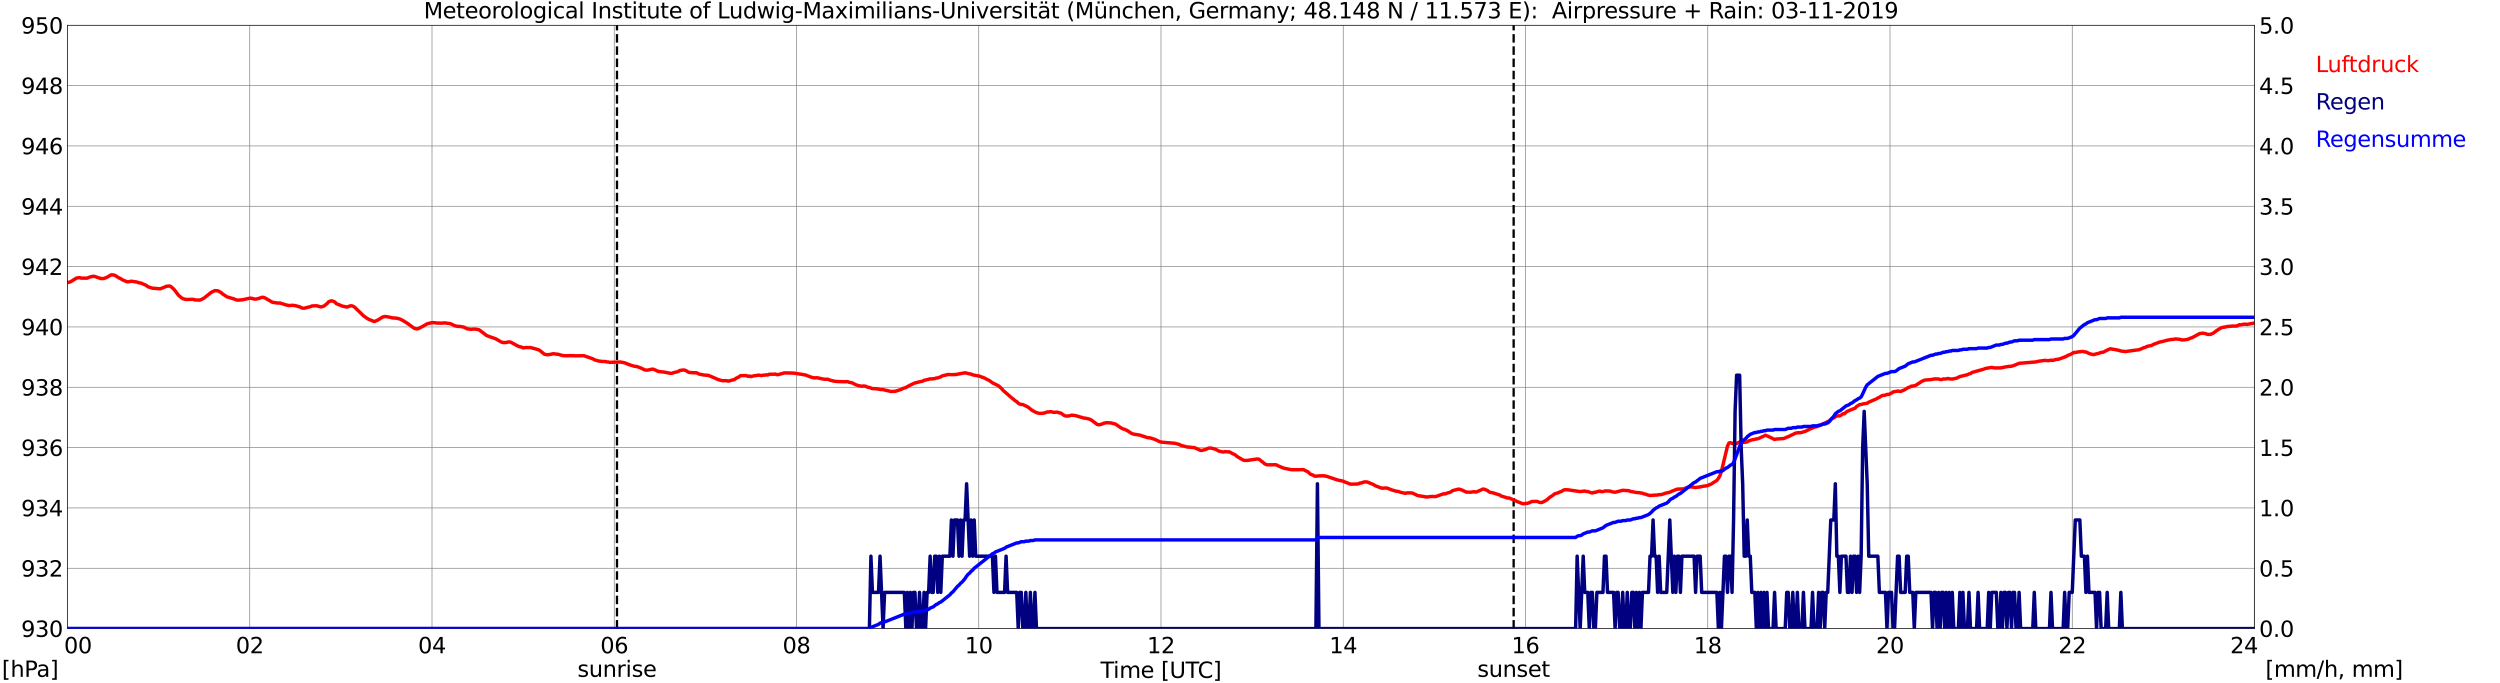 <?xml version="1.0" encoding="utf-8" standalone="no"?>
<!DOCTYPE svg PUBLIC "-//W3C//DTD SVG 1.1//EN"
  "http://www.w3.org/Graphics/SVG/1.1/DTD/svg11.dtd">
<svg xmlns:xlink="http://www.w3.org/1999/xlink" width="1085.4pt" height="296.64pt" viewBox="0 0 1085.4 296.64" xmlns="http://www.w3.org/2000/svg" version="1.1">
 <defs>
  <style type="text/css">*{stroke-linejoin: round; stroke-linecap: butt}</style>
 </defs>
 <g id="figure_1">
  <g id="patch_1">
   <path d="M 0 296.64 
L 1085.4 296.64 
L 1085.4 0 
L 0 0 
z
" style="fill: #ffffff"/>
  </g>
  <g id="axes_1">
   <g id="patch_2">
    <path d="M 29.306 272.909 
L 978.814 272.909 
L 978.814 10.976 
L 29.306 10.976 
z
" style="fill: #ffffff"/>
   </g>
   <g id="patch_3">
    <path d="M 978.814 272.909 
L 978.814 272.909 
L 978.814 10.976 
L 978.814 10.976 
z
" clip-path="url(#pde4bc88381)" style="fill: #d3d3d3; opacity: 0.25; stroke: #d3d3d3; stroke-linejoin: miter"/>
   </g>
   <g id="matplotlib.axis_1">
    <g id="xtick_1">
     <g id="line2d_1">
      <path d="M 29.306 272.909 
L 29.306 10.976 
" clip-path="url(#pde4bc88381)" style="fill: none; stroke: #808080; stroke-width: 0.3; stroke-linecap: square"/>
     </g>
     <g id="line2d_2"/>
     <g id="text_1">
      <!--    00 -->
      <g transform="translate(18.733 283.627) scale(0.095 -0.095)">
       <defs>
        <path id="DejaVuSans-20" transform="scale(0.016)"/>
        <path id="DejaVuSans-30" d="M 2034 4250 
Q 1547 4250 1301 3770 
Q 1056 3291 1056 2328 
Q 1056 1369 1301 889 
Q 1547 409 2034 409 
Q 2525 409 2770 889 
Q 3016 1369 3016 2328 
Q 3016 3291 2770 3770 
Q 2525 4250 2034 4250 
z
M 2034 4750 
Q 2819 4750 3233 4129 
Q 3647 3509 3647 2328 
Q 3647 1150 3233 529 
Q 2819 -91 2034 -91 
Q 1250 -91 836 529 
Q 422 1150 422 2328 
Q 422 3509 836 4129 
Q 1250 4750 2034 4750 
z
" transform="scale(0.016)"/>
       </defs>
       <use xlink:href="#DejaVuSans-20"/>
       <use xlink:href="#DejaVuSans-20" transform="translate(31.787 0)"/>
       <use xlink:href="#DejaVuSans-20" transform="translate(63.574 0)"/>
       <use xlink:href="#DejaVuSans-30" transform="translate(95.361 0)"/>
       <use xlink:href="#DejaVuSans-30" transform="translate(158.984 0)"/>
      </g>
     </g>
    </g>
    <g id="xtick_2">
     <g id="line2d_3">
      <path d="M 108.431 272.909 
L 108.431 10.976 
" clip-path="url(#pde4bc88381)" style="fill: none; stroke: #808080; stroke-width: 0.3; stroke-linecap: square"/>
     </g>
     <g id="line2d_4"/>
     <g id="text_2">
      <!-- 02 -->
      <g transform="translate(102.387 283.627) scale(0.095 -0.095)">
       <defs>
        <path id="DejaVuSans-32" d="M 1228 531 
L 3431 531 
L 3431 0 
L 469 0 
L 469 531 
Q 828 903 1448 1529 
Q 2069 2156 2228 2338 
Q 2531 2678 2651 2914 
Q 2772 3150 2772 3378 
Q 2772 3750 2511 3984 
Q 2250 4219 1831 4219 
Q 1534 4219 1204 4116 
Q 875 4013 500 3803 
L 500 4441 
Q 881 4594 1212 4672 
Q 1544 4750 1819 4750 
Q 2544 4750 2975 4387 
Q 3406 4025 3406 3419 
Q 3406 3131 3298 2873 
Q 3191 2616 2906 2266 
Q 2828 2175 2409 1742 
Q 1991 1309 1228 531 
z
" transform="scale(0.016)"/>
       </defs>
       <use xlink:href="#DejaVuSans-30"/>
       <use xlink:href="#DejaVuSans-32" transform="translate(63.623 0)"/>
      </g>
     </g>
    </g>
    <g id="xtick_3">
     <g id="line2d_5">
      <path d="M 187.557 272.909 
L 187.557 10.976 
" clip-path="url(#pde4bc88381)" style="fill: none; stroke: #808080; stroke-width: 0.3; stroke-linecap: square"/>
     </g>
     <g id="line2d_6"/>
     <g id="text_3">
      <!-- 04 -->
      <g transform="translate(181.513 283.627) scale(0.095 -0.095)">
       <defs>
        <path id="DejaVuSans-34" d="M 2419 4116 
L 825 1625 
L 2419 1625 
L 2419 4116 
z
M 2253 4666 
L 3047 4666 
L 3047 1625 
L 3713 1625 
L 3713 1100 
L 3047 1100 
L 3047 0 
L 2419 0 
L 2419 1100 
L 313 1100 
L 313 1709 
L 2253 4666 
z
" transform="scale(0.016)"/>
       </defs>
       <use xlink:href="#DejaVuSans-30"/>
       <use xlink:href="#DejaVuSans-34" transform="translate(63.623 0)"/>
      </g>
     </g>
    </g>
    <g id="xtick_4">
     <g id="line2d_7">
      <path d="M 266.683 272.909 
L 266.683 10.976 
" clip-path="url(#pde4bc88381)" style="fill: none; stroke: #808080; stroke-width: 0.3; stroke-linecap: square"/>
     </g>
     <g id="line2d_8"/>
     <g id="text_4">
      <!-- 06 -->
      <g transform="translate(260.638 283.627) scale(0.095 -0.095)">
       <defs>
        <path id="DejaVuSans-36" d="M 2113 2584 
Q 1688 2584 1439 2293 
Q 1191 2003 1191 1497 
Q 1191 994 1439 701 
Q 1688 409 2113 409 
Q 2538 409 2786 701 
Q 3034 994 3034 1497 
Q 3034 2003 2786 2293 
Q 2538 2584 2113 2584 
z
M 3366 4563 
L 3366 3988 
Q 3128 4100 2886 4159 
Q 2644 4219 2406 4219 
Q 1781 4219 1451 3797 
Q 1122 3375 1075 2522 
Q 1259 2794 1537 2939 
Q 1816 3084 2150 3084 
Q 2853 3084 3261 2657 
Q 3669 2231 3669 1497 
Q 3669 778 3244 343 
Q 2819 -91 2113 -91 
Q 1303 -91 875 529 
Q 447 1150 447 2328 
Q 447 3434 972 4092 
Q 1497 4750 2381 4750 
Q 2619 4750 2861 4703 
Q 3103 4656 3366 4563 
z
" transform="scale(0.016)"/>
       </defs>
       <use xlink:href="#DejaVuSans-30"/>
       <use xlink:href="#DejaVuSans-36" transform="translate(63.623 0)"/>
      </g>
     </g>
    </g>
    <g id="xtick_5">
     <g id="line2d_9">
      <path d="M 345.808 272.909 
L 345.808 10.976 
" clip-path="url(#pde4bc88381)" style="fill: none; stroke: #808080; stroke-width: 0.3; stroke-linecap: square"/>
     </g>
     <g id="line2d_10"/>
     <g id="text_5">
      <!-- 08 -->
      <g transform="translate(339.764 283.627) scale(0.095 -0.095)">
       <defs>
        <path id="DejaVuSans-38" d="M 2034 2216 
Q 1584 2216 1326 1975 
Q 1069 1734 1069 1313 
Q 1069 891 1326 650 
Q 1584 409 2034 409 
Q 2484 409 2743 651 
Q 3003 894 3003 1313 
Q 3003 1734 2745 1975 
Q 2488 2216 2034 2216 
z
M 1403 2484 
Q 997 2584 770 2862 
Q 544 3141 544 3541 
Q 544 4100 942 4425 
Q 1341 4750 2034 4750 
Q 2731 4750 3128 4425 
Q 3525 4100 3525 3541 
Q 3525 3141 3298 2862 
Q 3072 2584 2669 2484 
Q 3125 2378 3379 2068 
Q 3634 1759 3634 1313 
Q 3634 634 3220 271 
Q 2806 -91 2034 -91 
Q 1263 -91 848 271 
Q 434 634 434 1313 
Q 434 1759 690 2068 
Q 947 2378 1403 2484 
z
M 1172 3481 
Q 1172 3119 1398 2916 
Q 1625 2713 2034 2713 
Q 2441 2713 2670 2916 
Q 2900 3119 2900 3481 
Q 2900 3844 2670 4047 
Q 2441 4250 2034 4250 
Q 1625 4250 1398 4047 
Q 1172 3844 1172 3481 
z
" transform="scale(0.016)"/>
       </defs>
       <use xlink:href="#DejaVuSans-30"/>
       <use xlink:href="#DejaVuSans-38" transform="translate(63.623 0)"/>
      </g>
     </g>
    </g>
    <g id="xtick_6">
     <g id="line2d_11">
      <path d="M 424.934 272.909 
L 424.934 10.976 
" clip-path="url(#pde4bc88381)" style="fill: none; stroke: #808080; stroke-width: 0.3; stroke-linecap: square"/>
     </g>
     <g id="line2d_12"/>
     <g id="text_6">
      <!-- 10 -->
      <g transform="translate(418.89 283.627) scale(0.095 -0.095)">
       <defs>
        <path id="DejaVuSans-31" d="M 794 531 
L 1825 531 
L 1825 4091 
L 703 3866 
L 703 4441 
L 1819 4666 
L 2450 4666 
L 2450 531 
L 3481 531 
L 3481 0 
L 794 0 
L 794 531 
z
" transform="scale(0.016)"/>
       </defs>
       <use xlink:href="#DejaVuSans-31"/>
       <use xlink:href="#DejaVuSans-30" transform="translate(63.623 0)"/>
      </g>
     </g>
    </g>
    <g id="xtick_7">
     <g id="line2d_13">
      <path d="M 504.06 272.909 
L 504.06 10.976 
" clip-path="url(#pde4bc88381)" style="fill: none; stroke: #808080; stroke-width: 0.3; stroke-linecap: square"/>
     </g>
     <g id="line2d_14"/>
     <g id="text_7">
      <!-- 12 -->
      <g transform="translate(498.015 283.627) scale(0.095 -0.095)">
       <use xlink:href="#DejaVuSans-31"/>
       <use xlink:href="#DejaVuSans-32" transform="translate(63.623 0)"/>
      </g>
     </g>
    </g>
    <g id="xtick_8">
     <g id="line2d_15">
      <path d="M 583.185 272.909 
L 583.185 10.976 
" clip-path="url(#pde4bc88381)" style="fill: none; stroke: #808080; stroke-width: 0.3; stroke-linecap: square"/>
     </g>
     <g id="line2d_16"/>
     <g id="text_8">
      <!-- 14 -->
      <g transform="translate(577.141 283.627) scale(0.095 -0.095)">
       <use xlink:href="#DejaVuSans-31"/>
       <use xlink:href="#DejaVuSans-34" transform="translate(63.623 0)"/>
      </g>
     </g>
    </g>
    <g id="xtick_9">
     <g id="line2d_17">
      <path d="M 662.311 272.909 
L 662.311 10.976 
" clip-path="url(#pde4bc88381)" style="fill: none; stroke: #808080; stroke-width: 0.3; stroke-linecap: square"/>
     </g>
     <g id="line2d_18"/>
     <g id="text_9">
      <!-- 16 -->
      <g transform="translate(656.267 283.627) scale(0.095 -0.095)">
       <use xlink:href="#DejaVuSans-31"/>
       <use xlink:href="#DejaVuSans-36" transform="translate(63.623 0)"/>
      </g>
     </g>
    </g>
    <g id="xtick_10">
     <g id="line2d_19">
      <path d="M 741.437 272.909 
L 741.437 10.976 
" clip-path="url(#pde4bc88381)" style="fill: none; stroke: #808080; stroke-width: 0.3; stroke-linecap: square"/>
     </g>
     <g id="line2d_20"/>
     <g id="text_10">
      <!-- 18 -->
      <g transform="translate(735.392 283.627) scale(0.095 -0.095)">
       <use xlink:href="#DejaVuSans-31"/>
       <use xlink:href="#DejaVuSans-38" transform="translate(63.623 0)"/>
      </g>
     </g>
    </g>
    <g id="xtick_11">
     <g id="line2d_21">
      <path d="M 820.562 272.909 
L 820.562 10.976 
" clip-path="url(#pde4bc88381)" style="fill: none; stroke: #808080; stroke-width: 0.3; stroke-linecap: square"/>
     </g>
     <g id="line2d_22"/>
     <g id="text_11">
      <!-- 20 -->
      <g transform="translate(814.518 283.627) scale(0.095 -0.095)">
       <use xlink:href="#DejaVuSans-32"/>
       <use xlink:href="#DejaVuSans-30" transform="translate(63.623 0)"/>
      </g>
     </g>
    </g>
    <g id="xtick_12">
     <g id="line2d_23">
      <path d="M 899.688 272.909 
L 899.688 10.976 
" clip-path="url(#pde4bc88381)" style="fill: none; stroke: #808080; stroke-width: 0.3; stroke-linecap: square"/>
     </g>
     <g id="line2d_24"/>
     <g id="text_12">
      <!-- 22 -->
      <g transform="translate(893.644 283.627) scale(0.095 -0.095)">
       <use xlink:href="#DejaVuSans-32"/>
       <use xlink:href="#DejaVuSans-32" transform="translate(63.623 0)"/>
      </g>
     </g>
    </g>
    <g id="xtick_13">
     <g id="line2d_25">
      <path d="M 978.814 272.909 
L 978.814 10.976 
" clip-path="url(#pde4bc88381)" style="fill: none; stroke: #808080; stroke-width: 0.3; stroke-linecap: square"/>
     </g>
     <g id="line2d_26"/>
     <g id="text_13">
      <!-- 24    -->
      <g transform="translate(968.241 283.627) scale(0.095 -0.095)">
       <use xlink:href="#DejaVuSans-32"/>
       <use xlink:href="#DejaVuSans-34" transform="translate(63.623 0)"/>
       <use xlink:href="#DejaVuSans-20" transform="translate(127.246 0)"/>
       <use xlink:href="#DejaVuSans-20" transform="translate(159.033 0)"/>
       <use xlink:href="#DejaVuSans-20" transform="translate(190.82 0)"/>
      </g>
     </g>
    </g>
    <g id="text_14">
     <!-- Time [UTC] -->
     <g transform="translate(477.806 294.322) scale(0.095 -0.095)">
      <defs>
       <path id="DejaVuSans-54" d="M -19 4666 
L 3928 4666 
L 3928 4134 
L 2272 4134 
L 2272 0 
L 1638 0 
L 1638 4134 
L -19 4134 
L -19 4666 
z
" transform="scale(0.016)"/>
       <path id="DejaVuSans-69" d="M 603 3500 
L 1178 3500 
L 1178 0 
L 603 0 
L 603 3500 
z
M 603 4863 
L 1178 4863 
L 1178 4134 
L 603 4134 
L 603 4863 
z
" transform="scale(0.016)"/>
       <path id="DejaVuSans-6d" d="M 3328 2828 
Q 3544 3216 3844 3400 
Q 4144 3584 4550 3584 
Q 5097 3584 5394 3201 
Q 5691 2819 5691 2113 
L 5691 0 
L 5113 0 
L 5113 2094 
Q 5113 2597 4934 2840 
Q 4756 3084 4391 3084 
Q 3944 3084 3684 2787 
Q 3425 2491 3425 1978 
L 3425 0 
L 2847 0 
L 2847 2094 
Q 2847 2600 2669 2842 
Q 2491 3084 2119 3084 
Q 1678 3084 1418 2786 
Q 1159 2488 1159 1978 
L 1159 0 
L 581 0 
L 581 3500 
L 1159 3500 
L 1159 2956 
Q 1356 3278 1631 3431 
Q 1906 3584 2284 3584 
Q 2666 3584 2933 3390 
Q 3200 3197 3328 2828 
z
" transform="scale(0.016)"/>
       <path id="DejaVuSans-65" d="M 3597 1894 
L 3597 1613 
L 953 1613 
Q 991 1019 1311 708 
Q 1631 397 2203 397 
Q 2534 397 2845 478 
Q 3156 559 3463 722 
L 3463 178 
Q 3153 47 2828 -22 
Q 2503 -91 2169 -91 
Q 1331 -91 842 396 
Q 353 884 353 1716 
Q 353 2575 817 3079 
Q 1281 3584 2069 3584 
Q 2775 3584 3186 3129 
Q 3597 2675 3597 1894 
z
M 3022 2063 
Q 3016 2534 2758 2815 
Q 2500 3097 2075 3097 
Q 1594 3097 1305 2825 
Q 1016 2553 972 2059 
L 3022 2063 
z
" transform="scale(0.016)"/>
       <path id="DejaVuSans-5b" d="M 550 4863 
L 1875 4863 
L 1875 4416 
L 1125 4416 
L 1125 -397 
L 1875 -397 
L 1875 -844 
L 550 -844 
L 550 4863 
z
" transform="scale(0.016)"/>
       <path id="DejaVuSans-55" d="M 556 4666 
L 1191 4666 
L 1191 1831 
Q 1191 1081 1462 751 
Q 1734 422 2344 422 
Q 2950 422 3222 751 
Q 3494 1081 3494 1831 
L 3494 4666 
L 4128 4666 
L 4128 1753 
Q 4128 841 3676 375 
Q 3225 -91 2344 -91 
Q 1459 -91 1007 375 
Q 556 841 556 1753 
L 556 4666 
z
" transform="scale(0.016)"/>
       <path id="DejaVuSans-43" d="M 4122 4306 
L 4122 3641 
Q 3803 3938 3442 4084 
Q 3081 4231 2675 4231 
Q 1875 4231 1450 3742 
Q 1025 3253 1025 2328 
Q 1025 1406 1450 917 
Q 1875 428 2675 428 
Q 3081 428 3442 575 
Q 3803 722 4122 1019 
L 4122 359 
Q 3791 134 3420 21 
Q 3050 -91 2638 -91 
Q 1578 -91 968 557 
Q 359 1206 359 2328 
Q 359 3453 968 4101 
Q 1578 4750 2638 4750 
Q 3056 4750 3426 4639 
Q 3797 4528 4122 4306 
z
" transform="scale(0.016)"/>
       <path id="DejaVuSans-5d" d="M 1947 4863 
L 1947 -844 
L 622 -844 
L 622 -397 
L 1369 -397 
L 1369 4416 
L 622 4416 
L 622 4863 
L 1947 4863 
z
" transform="scale(0.016)"/>
      </defs>
      <use xlink:href="#DejaVuSans-54"/>
      <use xlink:href="#DejaVuSans-69" transform="translate(57.959 0)"/>
      <use xlink:href="#DejaVuSans-6d" transform="translate(85.742 0)"/>
      <use xlink:href="#DejaVuSans-65" transform="translate(183.154 0)"/>
      <use xlink:href="#DejaVuSans-20" transform="translate(244.678 0)"/>
      <use xlink:href="#DejaVuSans-5b" transform="translate(276.465 0)"/>
      <use xlink:href="#DejaVuSans-55" transform="translate(315.479 0)"/>
      <use xlink:href="#DejaVuSans-54" transform="translate(388.672 0)"/>
      <use xlink:href="#DejaVuSans-43" transform="translate(443.881 0)"/>
      <use xlink:href="#DejaVuSans-5d" transform="translate(513.705 0)"/>
     </g>
    </g>
   </g>
   <g id="matplotlib.axis_2">
    <g id="ytick_1">
     <g id="line2d_27">
      <path d="M 29.306 272.909 
L 978.814 272.909 
" clip-path="url(#pde4bc88381)" style="fill: none; stroke: #808080; stroke-width: 0.3; stroke-linecap: square"/>
     </g>
     <g id="line2d_28"/>
     <g id="text_15">
      <!-- 930 -->
      <g transform="translate(9.173 276.518) scale(0.095 -0.095)">
       <defs>
        <path id="DejaVuSans-39" d="M 703 97 
L 703 672 
Q 941 559 1184 500 
Q 1428 441 1663 441 
Q 2288 441 2617 861 
Q 2947 1281 2994 2138 
Q 2813 1869 2534 1725 
Q 2256 1581 1919 1581 
Q 1219 1581 811 2004 
Q 403 2428 403 3163 
Q 403 3881 828 4315 
Q 1253 4750 1959 4750 
Q 2769 4750 3195 4129 
Q 3622 3509 3622 2328 
Q 3622 1225 3098 567 
Q 2575 -91 1691 -91 
Q 1453 -91 1209 -44 
Q 966 3 703 97 
z
M 1959 2075 
Q 2384 2075 2632 2365 
Q 2881 2656 2881 3163 
Q 2881 3666 2632 3958 
Q 2384 4250 1959 4250 
Q 1534 4250 1286 3958 
Q 1038 3666 1038 3163 
Q 1038 2656 1286 2365 
Q 1534 2075 1959 2075 
z
" transform="scale(0.016)"/>
        <path id="DejaVuSans-33" d="M 2597 2516 
Q 3050 2419 3304 2112 
Q 3559 1806 3559 1356 
Q 3559 666 3084 287 
Q 2609 -91 1734 -91 
Q 1441 -91 1130 -33 
Q 819 25 488 141 
L 488 750 
Q 750 597 1062 519 
Q 1375 441 1716 441 
Q 2309 441 2620 675 
Q 2931 909 2931 1356 
Q 2931 1769 2642 2001 
Q 2353 2234 1838 2234 
L 1294 2234 
L 1294 2753 
L 1863 2753 
Q 2328 2753 2575 2939 
Q 2822 3125 2822 3475 
Q 2822 3834 2567 4026 
Q 2313 4219 1838 4219 
Q 1578 4219 1281 4162 
Q 984 4106 628 3988 
L 628 4550 
Q 988 4650 1302 4700 
Q 1616 4750 1894 4750 
Q 2613 4750 3031 4423 
Q 3450 4097 3450 3541 
Q 3450 3153 3228 2886 
Q 3006 2619 2597 2516 
z
" transform="scale(0.016)"/>
       </defs>
       <use xlink:href="#DejaVuSans-39"/>
       <use xlink:href="#DejaVuSans-33" transform="translate(63.623 0)"/>
       <use xlink:href="#DejaVuSans-30" transform="translate(127.246 0)"/>
      </g>
     </g>
    </g>
    <g id="ytick_2">
     <g id="line2d_29">
      <path d="M 29.306 246.715 
L 978.814 246.715 
" clip-path="url(#pde4bc88381)" style="fill: none; stroke: #808080; stroke-width: 0.3; stroke-linecap: square"/>
     </g>
     <g id="line2d_30"/>
     <g id="text_16">
      <!-- 932 -->
      <g transform="translate(9.173 250.325) scale(0.095 -0.095)">
       <use xlink:href="#DejaVuSans-39"/>
       <use xlink:href="#DejaVuSans-33" transform="translate(63.623 0)"/>
       <use xlink:href="#DejaVuSans-32" transform="translate(127.246 0)"/>
      </g>
     </g>
    </g>
    <g id="ytick_3">
     <g id="line2d_31">
      <path d="M 29.306 220.522 
L 978.814 220.522 
" clip-path="url(#pde4bc88381)" style="fill: none; stroke: #808080; stroke-width: 0.3; stroke-linecap: square"/>
     </g>
     <g id="line2d_32"/>
     <g id="text_17">
      <!-- 934 -->
      <g transform="translate(9.173 224.131) scale(0.095 -0.095)">
       <use xlink:href="#DejaVuSans-39"/>
       <use xlink:href="#DejaVuSans-33" transform="translate(63.623 0)"/>
       <use xlink:href="#DejaVuSans-34" transform="translate(127.246 0)"/>
      </g>
     </g>
    </g>
    <g id="ytick_4">
     <g id="line2d_33">
      <path d="M 29.306 194.329 
L 978.814 194.329 
" clip-path="url(#pde4bc88381)" style="fill: none; stroke: #808080; stroke-width: 0.3; stroke-linecap: square"/>
     </g>
     <g id="line2d_34"/>
     <g id="text_18">
      <!-- 936 -->
      <g transform="translate(9.173 197.938) scale(0.095 -0.095)">
       <use xlink:href="#DejaVuSans-39"/>
       <use xlink:href="#DejaVuSans-33" transform="translate(63.623 0)"/>
       <use xlink:href="#DejaVuSans-36" transform="translate(127.246 0)"/>
      </g>
     </g>
    </g>
    <g id="ytick_5">
     <g id="line2d_35">
      <path d="M 29.306 168.136 
L 978.814 168.136 
" clip-path="url(#pde4bc88381)" style="fill: none; stroke: #808080; stroke-width: 0.3; stroke-linecap: square"/>
     </g>
     <g id="line2d_36"/>
     <g id="text_19">
      <!-- 938 -->
      <g transform="translate(9.173 171.745) scale(0.095 -0.095)">
       <use xlink:href="#DejaVuSans-39"/>
       <use xlink:href="#DejaVuSans-33" transform="translate(63.623 0)"/>
       <use xlink:href="#DejaVuSans-38" transform="translate(127.246 0)"/>
      </g>
     </g>
    </g>
    <g id="ytick_6">
     <g id="line2d_37">
      <path d="M 29.306 141.942 
L 978.814 141.942 
" clip-path="url(#pde4bc88381)" style="fill: none; stroke: #808080; stroke-width: 0.3; stroke-linecap: square"/>
     </g>
     <g id="line2d_38"/>
     <g id="text_20">
      <!-- 940 -->
      <g transform="translate(9.173 145.551) scale(0.095 -0.095)">
       <use xlink:href="#DejaVuSans-39"/>
       <use xlink:href="#DejaVuSans-34" transform="translate(63.623 0)"/>
       <use xlink:href="#DejaVuSans-30" transform="translate(127.246 0)"/>
      </g>
     </g>
    </g>
    <g id="ytick_7">
     <g id="line2d_39">
      <path d="M 29.306 115.749 
L 978.814 115.749 
" clip-path="url(#pde4bc88381)" style="fill: none; stroke: #808080; stroke-width: 0.3; stroke-linecap: square"/>
     </g>
     <g id="line2d_40"/>
     <g id="text_21">
      <!-- 942 -->
      <g transform="translate(9.173 119.358) scale(0.095 -0.095)">
       <use xlink:href="#DejaVuSans-39"/>
       <use xlink:href="#DejaVuSans-34" transform="translate(63.623 0)"/>
       <use xlink:href="#DejaVuSans-32" transform="translate(127.246 0)"/>
      </g>
     </g>
    </g>
    <g id="ytick_8">
     <g id="line2d_41">
      <path d="M 29.306 89.556 
L 978.814 89.556 
" clip-path="url(#pde4bc88381)" style="fill: none; stroke: #808080; stroke-width: 0.3; stroke-linecap: square"/>
     </g>
     <g id="line2d_42"/>
     <g id="text_22">
      <!-- 944 -->
      <g transform="translate(9.173 93.165) scale(0.095 -0.095)">
       <use xlink:href="#DejaVuSans-39"/>
       <use xlink:href="#DejaVuSans-34" transform="translate(63.623 0)"/>
       <use xlink:href="#DejaVuSans-34" transform="translate(127.246 0)"/>
      </g>
     </g>
    </g>
    <g id="ytick_9">
     <g id="line2d_43">
      <path d="M 29.306 63.362 
L 978.814 63.362 
" clip-path="url(#pde4bc88381)" style="fill: none; stroke: #808080; stroke-width: 0.3; stroke-linecap: square"/>
     </g>
     <g id="line2d_44"/>
     <g id="text_23">
      <!-- 946 -->
      <g transform="translate(9.173 66.972) scale(0.095 -0.095)">
       <use xlink:href="#DejaVuSans-39"/>
       <use xlink:href="#DejaVuSans-34" transform="translate(63.623 0)"/>
       <use xlink:href="#DejaVuSans-36" transform="translate(127.246 0)"/>
      </g>
     </g>
    </g>
    <g id="ytick_10">
     <g id="line2d_45">
      <path d="M 29.306 37.169 
L 978.814 37.169 
" clip-path="url(#pde4bc88381)" style="fill: none; stroke: #808080; stroke-width: 0.3; stroke-linecap: square"/>
     </g>
     <g id="line2d_46"/>
     <g id="text_24">
      <!-- 948 -->
      <g transform="translate(9.173 40.778) scale(0.095 -0.095)">
       <use xlink:href="#DejaVuSans-39"/>
       <use xlink:href="#DejaVuSans-34" transform="translate(63.623 0)"/>
       <use xlink:href="#DejaVuSans-38" transform="translate(127.246 0)"/>
      </g>
     </g>
    </g>
    <g id="ytick_11">
     <g id="line2d_47">
      <path d="M 29.306 10.976 
L 978.814 10.976 
" clip-path="url(#pde4bc88381)" style="fill: none; stroke: #808080; stroke-width: 0.3; stroke-linecap: square"/>
     </g>
     <g id="line2d_48"/>
     <g id="text_25">
      <!-- 950 -->
      <g transform="translate(9.173 14.585) scale(0.095 -0.095)">
       <defs>
        <path id="DejaVuSans-35" d="M 691 4666 
L 3169 4666 
L 3169 4134 
L 1269 4134 
L 1269 2991 
Q 1406 3038 1543 3061 
Q 1681 3084 1819 3084 
Q 2600 3084 3056 2656 
Q 3513 2228 3513 1497 
Q 3513 744 3044 326 
Q 2575 -91 1722 -91 
Q 1428 -91 1123 -41 
Q 819 9 494 109 
L 494 744 
Q 775 591 1075 516 
Q 1375 441 1709 441 
Q 2250 441 2565 725 
Q 2881 1009 2881 1497 
Q 2881 1984 2565 2268 
Q 2250 2553 1709 2553 
Q 1456 2553 1204 2497 
Q 953 2441 691 2322 
L 691 4666 
z
" transform="scale(0.016)"/>
       </defs>
       <use xlink:href="#DejaVuSans-39"/>
       <use xlink:href="#DejaVuSans-35" transform="translate(63.623 0)"/>
       <use xlink:href="#DejaVuSans-30" transform="translate(127.246 0)"/>
      </g>
     </g>
    </g>
   </g>
   <g id="line2d_49">
    <path d="M 267.87 272.909 
L 267.87 10.976 
" clip-path="url(#pde4bc88381)" style="fill: none; stroke-dasharray: 3.7,1.6; stroke-dashoffset: 0; stroke: #000000"/>
   </g>
   <g id="line2d_50">
    <path d="M 657.168 272.909 
L 657.168 10.976 
" clip-path="url(#pde4bc88381)" style="fill: none; stroke-dasharray: 3.7,1.6; stroke-dashoffset: 0; stroke: #000000"/>
   </g>
   <g id="line2d_51">
    <path d="M 29.306 122.69 
L 30.625 122.35 
L 33.262 120.699 
L 34.581 120.542 
L 35.24 120.752 
L 37.878 120.752 
L 39.197 120.202 
L 40.515 119.94 
L 41.175 120.045 
L 43.812 120.935 
L 45.131 120.909 
L 46.45 120.385 
L 47.768 119.599 
L 48.428 119.285 
L 49.747 119.468 
L 51.725 120.699 
L 52.384 120.961 
L 53.043 121.433 
L 55.022 122.297 
L 55.681 122.35 
L 57 122.088 
L 59.637 122.481 
L 60.297 122.795 
L 60.956 122.821 
L 62.934 123.633 
L 63.594 124 
L 64.253 124.497 
L 65.572 124.943 
L 66.231 125.126 
L 69.528 125.388 
L 70.847 124.917 
L 72.166 124.314 
L 73.484 124.157 
L 74.144 124.367 
L 75.462 125.545 
L 76.122 126.331 
L 77.441 128.138 
L 78.759 129.265 
L 79.419 129.684 
L 80.737 130.024 
L 82.716 129.972 
L 84.034 129.972 
L 84.694 130.234 
L 86.672 130.286 
L 87.331 130.103 
L 88.65 129.369 
L 91.288 127.248 
L 91.947 126.803 
L 93.266 126.174 
L 94.584 126.252 
L 95.903 126.96 
L 96.563 127.562 
L 98.541 128.872 
L 101.838 129.867 
L 102.497 130.181 
L 103.156 130.312 
L 105.135 130.181 
L 108.431 129.474 
L 109.091 129.474 
L 110.41 129.841 
L 111.069 129.867 
L 112.388 129.553 
L 113.707 129.081 
L 114.366 129.108 
L 115.025 129.343 
L 118.322 131.255 
L 120.3 131.543 
L 121.619 131.57 
L 124.257 132.408 
L 125.575 132.67 
L 126.894 132.539 
L 128.213 132.696 
L 129.532 133.063 
L 130.191 133.246 
L 130.85 133.639 
L 131.51 133.796 
L 132.169 133.796 
L 134.807 133.115 
L 135.466 132.827 
L 137.444 132.748 
L 139.422 133.272 
L 140.741 132.827 
L 142.06 131.753 
L 142.719 130.967 
L 144.038 130.574 
L 145.357 131.098 
L 146.016 131.832 
L 148.654 132.906 
L 150.632 133.325 
L 151.951 132.827 
L 152.61 132.748 
L 153.269 132.958 
L 153.929 133.325 
L 157.885 137.175 
L 159.204 138.092 
L 159.863 138.537 
L 162.501 139.611 
L 163.819 139.061 
L 165.138 138.275 
L 165.798 137.804 
L 166.457 137.542 
L 167.116 137.411 
L 168.435 137.568 
L 169.754 137.856 
L 170.413 138.013 
L 172.391 138.17 
L 173.71 138.537 
L 174.37 138.851 
L 175.688 139.637 
L 177.007 140.475 
L 179.645 142.414 
L 180.304 142.676 
L 180.963 142.807 
L 181.623 142.676 
L 183.601 141.654 
L 185.579 140.528 
L 187.557 140.083 
L 188.876 140.109 
L 189.535 140.266 
L 192.173 140.292 
L 192.832 140.161 
L 194.81 140.423 
L 195.47 140.502 
L 197.448 141.418 
L 198.767 141.733 
L 199.426 141.68 
L 201.404 142.021 
L 202.723 142.728 
L 204.701 142.99 
L 205.36 142.859 
L 206.679 142.911 
L 207.998 143.173 
L 211.295 145.688 
L 212.614 146.186 
L 215.251 147.102 
L 217.229 148.255 
L 217.889 148.595 
L 218.548 148.726 
L 219.867 148.7 
L 220.526 148.491 
L 221.186 148.438 
L 221.845 148.622 
L 225.142 150.403 
L 226.461 150.717 
L 227.12 151.031 
L 228.439 150.874 
L 229.757 150.874 
L 230.417 150.9 
L 233.054 151.634 
L 233.714 151.817 
L 234.373 152.184 
L 236.351 153.782 
L 237.67 154.044 
L 238.989 153.834 
L 240.308 153.572 
L 241.626 153.755 
L 242.286 153.808 
L 244.264 154.358 
L 245.583 154.463 
L 246.901 154.436 
L 247.561 154.384 
L 248.22 154.463 
L 248.88 154.384 
L 249.539 154.489 
L 253.495 154.436 
L 257.451 155.799 
L 258.111 156.218 
L 260.089 156.768 
L 261.408 156.925 
L 262.726 156.951 
L 263.386 157.134 
L 264.045 157.161 
L 264.705 157.318 
L 269.32 157.161 
L 270.639 157.422 
L 271.298 157.553 
L 273.277 158.365 
L 275.255 158.968 
L 276.573 159.151 
L 277.892 159.649 
L 279.211 160.225 
L 279.87 160.618 
L 281.189 160.697 
L 283.167 160.251 
L 283.827 160.356 
L 285.145 160.932 
L 285.805 161.273 
L 288.442 161.561 
L 291.08 162.085 
L 291.739 162.059 
L 292.399 161.797 
L 294.377 161.351 
L 295.036 160.88 
L 296.355 160.67 
L 297.014 160.644 
L 297.674 160.828 
L 298.992 161.64 
L 300.311 161.797 
L 301.63 161.849 
L 302.289 161.797 
L 303.608 162.425 
L 305.586 162.818 
L 307.564 162.975 
L 310.861 164.364 
L 311.521 164.704 
L 313.499 165.28 
L 315.477 165.28 
L 316.136 165.49 
L 318.114 164.94 
L 318.774 164.861 
L 319.433 164.311 
L 320.752 163.683 
L 321.411 163.133 
L 322.73 163.054 
L 324.049 163.08 
L 324.708 163.421 
L 325.368 163.237 
L 326.027 163.499 
L 327.346 163.159 
L 328.665 163.002 
L 329.324 162.845 
L 330.643 163.08 
L 331.302 162.871 
L 331.961 162.897 
L 332.621 162.714 
L 333.28 162.845 
L 333.94 162.504 
L 335.258 162.452 
L 335.918 162.504 
L 336.577 162.373 
L 337.236 162.661 
L 337.896 162.635 
L 340.533 161.902 
L 341.852 161.902 
L 344.49 161.98 
L 347.787 162.478 
L 349.765 162.818 
L 352.402 163.84 
L 353.721 164.076 
L 354.38 163.997 
L 355.04 164.049 
L 357.018 164.495 
L 358.337 164.704 
L 358.996 164.626 
L 359.655 164.73 
L 360.315 165.045 
L 362.293 165.516 
L 363.612 165.647 
L 366.909 165.752 
L 367.568 165.673 
L 368.227 165.778 
L 368.887 166.04 
L 369.546 166.119 
L 370.206 166.328 
L 371.524 167.035 
L 372.843 167.455 
L 374.162 167.69 
L 374.821 167.585 
L 375.481 167.612 
L 376.14 167.821 
L 376.799 168.162 
L 377.459 168.214 
L 378.777 168.738 
L 380.096 168.738 
L 382.734 169.157 
L 383.393 169.105 
L 384.053 169.34 
L 385.371 169.602 
L 386.69 169.969 
L 388.668 169.891 
L 391.306 169.052 
L 391.965 168.686 
L 393.284 168.267 
L 394.603 167.507 
L 395.921 166.852 
L 397.24 166.25 
L 399.878 165.621 
L 400.537 165.516 
L 401.196 165.123 
L 403.175 164.678 
L 403.834 164.468 
L 404.493 164.521 
L 405.812 164.364 
L 406.471 164.128 
L 407.131 164.076 
L 408.45 163.578 
L 409.109 163.185 
L 411.746 162.583 
L 413.065 162.687 
L 415.043 162.583 
L 419 161.849 
L 420.978 162.321 
L 421.637 162.425 
L 422.297 162.74 
L 425.593 163.395 
L 426.253 163.735 
L 426.912 163.892 
L 429.55 165.228 
L 430.869 166.197 
L 433.506 167.507 
L 434.825 168.659 
L 435.484 169.471 
L 438.781 172.353 
L 440.1 173.427 
L 440.759 174.003 
L 441.419 174.37 
L 442.078 175.051 
L 442.737 175.443 
L 443.397 175.601 
L 444.056 175.627 
L 446.034 176.57 
L 446.694 177.015 
L 448.012 178.115 
L 449.331 178.822 
L 449.991 179.163 
L 451.309 179.477 
L 452.628 179.451 
L 453.287 179.346 
L 454.606 178.875 
L 455.266 178.875 
L 455.925 178.744 
L 456.584 178.77 
L 457.244 179.006 
L 457.903 179.032 
L 458.563 178.927 
L 459.222 178.98 
L 459.881 179.242 
L 460.541 179.32 
L 461.859 180.263 
L 462.519 180.604 
L 463.838 180.63 
L 465.156 180.263 
L 466.475 180.342 
L 467.794 180.682 
L 470.431 181.468 
L 471.75 181.651 
L 473.069 181.992 
L 473.728 182.306 
L 476.366 184.271 
L 477.025 184.428 
L 478.344 184.166 
L 479.003 183.825 
L 480.322 183.511 
L 482.3 183.616 
L 484.278 184.113 
L 486.916 185.921 
L 487.575 186.235 
L 488.235 186.366 
L 489.553 187.021 
L 490.872 187.912 
L 491.532 188.278 
L 492.191 188.488 
L 494.828 188.907 
L 498.125 189.981 
L 499.444 190.138 
L 501.422 190.767 
L 503.4 191.736 
L 504.06 191.945 
L 507.357 192.233 
L 509.994 192.443 
L 511.972 192.941 
L 512.632 193.334 
L 513.95 193.674 
L 515.269 194.041 
L 518.566 194.355 
L 521.204 195.534 
L 521.863 195.586 
L 522.522 195.35 
L 523.182 195.246 
L 524.501 194.643 
L 525.16 194.512 
L 525.819 194.538 
L 527.797 195.062 
L 529.116 195.822 
L 531.094 196.267 
L 531.754 196.11 
L 532.413 196.084 
L 533.073 196.215 
L 533.732 196.162 
L 535.051 196.896 
L 536.369 197.524 
L 537.029 198.153 
L 539.666 199.725 
L 540.326 199.908 
L 541.644 199.882 
L 545.601 199.306 
L 546.26 199.279 
L 546.919 199.594 
L 547.579 200.196 
L 548.238 200.615 
L 548.898 201.244 
L 549.557 201.611 
L 550.216 201.82 
L 553.513 201.768 
L 554.173 201.82 
L 554.832 202.213 
L 556.81 203.025 
L 557.47 203.287 
L 560.766 203.942 
L 566.042 203.916 
L 566.701 204.335 
L 567.36 204.57 
L 568.02 204.99 
L 568.679 205.671 
L 569.338 206.063 
L 569.998 206.247 
L 570.657 206.666 
L 571.317 206.744 
L 572.635 206.614 
L 574.613 206.561 
L 575.932 206.771 
L 580.548 208.342 
L 582.526 208.761 
L 583.185 208.919 
L 583.845 209.259 
L 585.164 209.731 
L 585.823 210.045 
L 586.482 210.202 
L 589.12 210.15 
L 589.779 210.045 
L 590.439 209.731 
L 591.098 209.678 
L 591.757 209.39 
L 592.417 209.233 
L 593.076 209.207 
L 593.736 209.311 
L 596.373 210.412 
L 597.032 210.857 
L 599.67 211.878 
L 600.329 211.957 
L 601.648 211.852 
L 602.307 211.931 
L 604.286 212.717 
L 606.264 213.293 
L 606.923 213.319 
L 608.242 213.79 
L 610.22 214.183 
L 610.879 213.974 
L 612.858 214 
L 613.517 214.183 
L 614.836 214.838 
L 615.495 215.153 
L 619.451 215.781 
L 621.429 215.545 
L 622.748 215.572 
L 623.408 215.572 
L 625.386 214.864 
L 626.705 214.393 
L 627.364 214.445 
L 628.683 213.948 
L 629.342 213.817 
L 630.001 213.502 
L 630.661 213.005 
L 633.298 212.324 
L 634.617 212.69 
L 635.276 213.057 
L 635.936 213.293 
L 636.595 213.66 
L 638.573 213.686 
L 639.892 213.476 
L 640.552 213.633 
L 641.211 213.502 
L 643.848 212.324 
L 644.508 212.402 
L 645.827 212.979 
L 646.486 213.529 
L 647.145 213.817 
L 647.805 213.869 
L 651.102 214.891 
L 651.761 215.362 
L 653.739 215.938 
L 654.399 216.226 
L 655.058 216.174 
L 656.377 216.698 
L 657.695 217.222 
L 658.355 217.615 
L 660.992 218.662 
L 661.652 218.715 
L 662.311 218.558 
L 662.97 218.584 
L 664.289 218.139 
L 664.949 217.746 
L 666.927 217.667 
L 667.586 217.746 
L 668.246 218.06 
L 668.905 218.191 
L 669.564 218.112 
L 670.883 217.431 
L 671.542 217.065 
L 672.861 215.886 
L 674.18 215.074 
L 674.839 214.472 
L 676.158 214.052 
L 678.136 213.24 
L 678.796 212.795 
L 679.455 212.612 
L 680.774 212.664 
L 686.049 213.424 
L 688.027 213.188 
L 688.686 213.398 
L 689.346 213.398 
L 690.664 213.869 
L 691.324 214.052 
L 691.983 213.738 
L 692.643 213.764 
L 693.302 213.502 
L 694.621 213.214 
L 695.28 213.476 
L 695.939 213.424 
L 696.599 213.214 
L 697.258 213.136 
L 698.577 213.188 
L 699.236 213.24 
L 699.896 213.529 
L 701.215 213.712 
L 704.511 212.874 
L 707.149 213.031 
L 707.808 213.319 
L 710.446 213.817 
L 711.765 213.895 
L 712.424 214.079 
L 713.083 214.105 
L 713.743 214.419 
L 714.402 214.524 
L 715.062 214.812 
L 716.38 215.126 
L 718.358 214.969 
L 719.677 214.917 
L 720.337 214.733 
L 720.996 214.786 
L 722.315 214.419 
L 722.974 214.157 
L 724.293 213.843 
L 724.952 213.712 
L 725.612 213.371 
L 726.93 212.848 
L 728.249 212.35 
L 730.887 212.271 
L 732.205 211.774 
L 732.865 211.485 
L 734.184 211.381 
L 736.162 211.669 
L 738.14 211.381 
L 739.459 211.119 
L 740.777 210.935 
L 741.437 210.804 
L 742.096 210.464 
L 742.756 210.254 
L 745.393 208.578 
L 746.052 207.687 
L 746.712 206.587 
L 747.371 204.649 
L 750.009 193.648 
L 750.668 192.312 
L 751.327 192.181 
L 751.987 192.495 
L 753.306 192.783 
L 755.284 191.919 
L 757.262 192.076 
L 758.581 191.84 
L 759.24 191.421 
L 760.559 190.976 
L 761.878 190.74 
L 762.537 190.557 
L 763.196 190.505 
L 765.174 189.614 
L 766.493 188.959 
L 767.812 189.509 
L 770.449 190.793 
L 771.109 190.609 
L 774.406 190.4 
L 775.725 189.824 
L 777.043 189.3 
L 777.703 188.907 
L 778.362 188.671 
L 779.021 188.278 
L 779.681 188.016 
L 781 187.833 
L 781.659 187.885 
L 783.637 187.335 
L 786.275 186.052 
L 788.253 185.292 
L 788.912 185.24 
L 790.231 184.611 
L 794.187 182.751 
L 794.847 182.044 
L 795.506 181.573 
L 796.165 181.416 
L 797.484 180.551 
L 798.803 180.551 
L 799.462 180.184 
L 800.122 179.634 
L 800.781 179.634 
L 801.44 179.006 
L 802.1 178.534 
L 805.397 177.198 
L 806.056 176.491 
L 807.375 175.653 
L 808.034 175.627 
L 808.694 175.391 
L 810.672 175.077 
L 811.331 174.605 
L 814.628 173.191 
L 815.287 172.772 
L 815.947 172.51 
L 816.606 172.038 
L 817.265 171.75 
L 818.584 171.541 
L 819.244 171.226 
L 819.903 171.305 
L 821.222 170.65 
L 821.881 170.179 
L 823.859 169.786 
L 825.178 169.943 
L 826.497 169.419 
L 827.156 169.079 
L 828.475 168.24 
L 829.134 168.057 
L 829.794 167.664 
L 831.112 167.507 
L 831.772 167.271 
L 834.409 165.542 
L 835.728 164.992 
L 837.706 164.861 
L 838.366 164.809 
L 839.684 164.521 
L 841.003 164.521 
L 841.663 164.547 
L 842.322 164.757 
L 842.981 164.783 
L 843.641 164.547 
L 844.959 164.521 
L 845.619 164.311 
L 846.938 164.547 
L 847.597 164.573 
L 849.575 164.154 
L 850.894 163.473 
L 854.191 162.687 
L 854.85 162.347 
L 855.51 162.19 
L 856.169 161.718 
L 861.444 160.225 
L 862.103 159.937 
L 864.741 159.518 
L 866.06 159.754 
L 868.697 159.727 
L 870.675 159.308 
L 871.994 159.099 
L 873.313 158.994 
L 874.632 158.575 
L 876.61 157.737 
L 883.863 157.134 
L 885.182 156.82 
L 887.819 156.453 
L 889.138 156.61 
L 890.457 156.375 
L 891.116 156.48 
L 891.775 156.349 
L 892.435 156.087 
L 893.754 155.956 
L 897.051 154.777 
L 897.71 154.305 
L 899.029 153.834 
L 900.347 153.022 
L 901.007 153.048 
L 902.326 152.786 
L 904.304 152.577 
L 904.963 152.786 
L 905.622 152.786 
L 906.941 153.441 
L 907.601 153.677 
L 908.919 153.965 
L 910.238 153.624 
L 910.898 153.493 
L 912.216 152.996 
L 912.876 152.97 
L 913.535 152.708 
L 914.854 152 
L 916.173 151.424 
L 918.151 151.739 
L 920.129 152.158 
L 920.788 152.393 
L 922.766 152.629 
L 926.723 152.079 
L 928.701 151.843 
L 930.679 151.005 
L 931.338 150.822 
L 931.998 150.481 
L 932.657 150.272 
L 933.976 150.036 
L 935.295 149.355 
L 935.954 149.172 
L 937.273 148.622 
L 938.592 148.307 
L 939.91 147.993 
L 940.57 147.783 
L 941.888 147.548 
L 942.548 147.39 
L 943.207 147.39 
L 944.526 147.155 
L 946.504 147.338 
L 947.163 147.6 
L 948.482 147.548 
L 949.801 147.338 
L 951.12 146.762 
L 951.779 146.578 
L 955.076 144.797 
L 956.395 144.64 
L 957.714 144.876 
L 958.373 145.19 
L 959.692 145.19 
L 961.01 144.588 
L 962.329 143.566 
L 964.307 142.335 
L 964.967 142.126 
L 965.626 142.073 
L 966.945 141.759 
L 969.582 141.549 
L 970.901 141.576 
L 971.561 141.366 
L 972.22 140.973 
L 972.879 141.025 
L 974.198 140.764 
L 974.857 140.737 
L 975.517 140.842 
L 978.154 140.371 
L 978.154 140.371 
" clip-path="url(#pde4bc88381)" style="fill: none; stroke: #ff0000; stroke-width: 1.5; stroke-linecap: square"/>
   </g>
   <g id="patch_4">
    <path d="M 29.306 272.909 
L 29.306 10.976 
" style="fill: none; stroke: #000000; stroke-width: 0.3; stroke-linejoin: miter; stroke-linecap: square"/>
   </g>
   <g id="patch_5">
    <path d="M 29.306 272.909 
L 978.814 272.909 
" style="fill: none; stroke: #000000; stroke-width: 0.3; stroke-linejoin: miter; stroke-linecap: square"/>
   </g>
   <g id="patch_6">
    <path d="M 29.306 10.976 
L 978.814 10.976 
" style="fill: none; stroke: #000000; stroke-width: 0.3; stroke-linejoin: miter; stroke-linecap: square"/>
   </g>
   <g id="text_26">
    <!-- sunrise -->
    <g transform="translate(250.705 293.863) scale(0.095 -0.095)">
     <defs>
      <path id="DejaVuSans-73" d="M 2834 3397 
L 2834 2853 
Q 2591 2978 2328 3040 
Q 2066 3103 1784 3103 
Q 1356 3103 1142 2972 
Q 928 2841 928 2578 
Q 928 2378 1081 2264 
Q 1234 2150 1697 2047 
L 1894 2003 
Q 2506 1872 2764 1633 
Q 3022 1394 3022 966 
Q 3022 478 2636 193 
Q 2250 -91 1575 -91 
Q 1294 -91 989 -36 
Q 684 19 347 128 
L 347 722 
Q 666 556 975 473 
Q 1284 391 1588 391 
Q 1994 391 2212 530 
Q 2431 669 2431 922 
Q 2431 1156 2273 1281 
Q 2116 1406 1581 1522 
L 1381 1569 
Q 847 1681 609 1914 
Q 372 2147 372 2553 
Q 372 3047 722 3315 
Q 1072 3584 1716 3584 
Q 2034 3584 2315 3537 
Q 2597 3491 2834 3397 
z
" transform="scale(0.016)"/>
      <path id="DejaVuSans-75" d="M 544 1381 
L 544 3500 
L 1119 3500 
L 1119 1403 
Q 1119 906 1312 657 
Q 1506 409 1894 409 
Q 2359 409 2629 706 
Q 2900 1003 2900 1516 
L 2900 3500 
L 3475 3500 
L 3475 0 
L 2900 0 
L 2900 538 
Q 2691 219 2414 64 
Q 2138 -91 1772 -91 
Q 1169 -91 856 284 
Q 544 659 544 1381 
z
M 1991 3584 
L 1991 3584 
z
" transform="scale(0.016)"/>
      <path id="DejaVuSans-6e" d="M 3513 2113 
L 3513 0 
L 2938 0 
L 2938 2094 
Q 2938 2591 2744 2837 
Q 2550 3084 2163 3084 
Q 1697 3084 1428 2787 
Q 1159 2491 1159 1978 
L 1159 0 
L 581 0 
L 581 3500 
L 1159 3500 
L 1159 2956 
Q 1366 3272 1645 3428 
Q 1925 3584 2291 3584 
Q 2894 3584 3203 3211 
Q 3513 2838 3513 2113 
z
" transform="scale(0.016)"/>
      <path id="DejaVuSans-72" d="M 2631 2963 
Q 2534 3019 2420 3045 
Q 2306 3072 2169 3072 
Q 1681 3072 1420 2755 
Q 1159 2438 1159 1844 
L 1159 0 
L 581 0 
L 581 3500 
L 1159 3500 
L 1159 2956 
Q 1341 3275 1631 3429 
Q 1922 3584 2338 3584 
Q 2397 3584 2469 3576 
Q 2541 3569 2628 3553 
L 2631 2963 
z
" transform="scale(0.016)"/>
     </defs>
     <use xlink:href="#DejaVuSans-73"/>
     <use xlink:href="#DejaVuSans-75" transform="translate(52.1 0)"/>
     <use xlink:href="#DejaVuSans-6e" transform="translate(115.479 0)"/>
     <use xlink:href="#DejaVuSans-72" transform="translate(178.857 0)"/>
     <use xlink:href="#DejaVuSans-69" transform="translate(219.971 0)"/>
     <use xlink:href="#DejaVuSans-73" transform="translate(247.754 0)"/>
     <use xlink:href="#DejaVuSans-65" transform="translate(299.854 0)"/>
    </g>
   </g>
   <g id="text_27">
    <!-- sunset -->
    <g transform="translate(641.413 293.863) scale(0.095 -0.095)">
     <defs>
      <path id="DejaVuSans-74" d="M 1172 4494 
L 1172 3500 
L 2356 3500 
L 2356 3053 
L 1172 3053 
L 1172 1153 
Q 1172 725 1289 603 
Q 1406 481 1766 481 
L 2356 481 
L 2356 0 
L 1766 0 
Q 1100 0 847 248 
Q 594 497 594 1153 
L 594 3053 
L 172 3053 
L 172 3500 
L 594 3500 
L 594 4494 
L 1172 4494 
z
" transform="scale(0.016)"/>
     </defs>
     <use xlink:href="#DejaVuSans-73"/>
     <use xlink:href="#DejaVuSans-75" transform="translate(52.1 0)"/>
     <use xlink:href="#DejaVuSans-6e" transform="translate(115.479 0)"/>
     <use xlink:href="#DejaVuSans-73" transform="translate(178.857 0)"/>
     <use xlink:href="#DejaVuSans-65" transform="translate(230.957 0)"/>
     <use xlink:href="#DejaVuSans-74" transform="translate(292.48 0)"/>
    </g>
   </g>
   <g id="text_28">
    <!-- [hPa] -->
    <g transform="translate(0.821 293.863) scale(0.095 -0.095)">
     <defs>
      <path id="DejaVuSans-68" d="M 3513 2113 
L 3513 0 
L 2938 0 
L 2938 2094 
Q 2938 2591 2744 2837 
Q 2550 3084 2163 3084 
Q 1697 3084 1428 2787 
Q 1159 2491 1159 1978 
L 1159 0 
L 581 0 
L 581 4863 
L 1159 4863 
L 1159 2956 
Q 1366 3272 1645 3428 
Q 1925 3584 2291 3584 
Q 2894 3584 3203 3211 
Q 3513 2838 3513 2113 
z
" transform="scale(0.016)"/>
      <path id="DejaVuSans-50" d="M 1259 4147 
L 1259 2394 
L 2053 2394 
Q 2494 2394 2734 2622 
Q 2975 2850 2975 3272 
Q 2975 3691 2734 3919 
Q 2494 4147 2053 4147 
L 1259 4147 
z
M 628 4666 
L 2053 4666 
Q 2838 4666 3239 4311 
Q 3641 3956 3641 3272 
Q 3641 2581 3239 2228 
Q 2838 1875 2053 1875 
L 1259 1875 
L 1259 0 
L 628 0 
L 628 4666 
z
" transform="scale(0.016)"/>
      <path id="DejaVuSans-61" d="M 2194 1759 
Q 1497 1759 1228 1600 
Q 959 1441 959 1056 
Q 959 750 1161 570 
Q 1363 391 1709 391 
Q 2188 391 2477 730 
Q 2766 1069 2766 1631 
L 2766 1759 
L 2194 1759 
z
M 3341 1997 
L 3341 0 
L 2766 0 
L 2766 531 
Q 2569 213 2275 61 
Q 1981 -91 1556 -91 
Q 1019 -91 701 211 
Q 384 513 384 1019 
Q 384 1609 779 1909 
Q 1175 2209 1959 2209 
L 2766 2209 
L 2766 2266 
Q 2766 2663 2505 2880 
Q 2244 3097 1772 3097 
Q 1472 3097 1187 3025 
Q 903 2953 641 2809 
L 641 3341 
Q 956 3463 1253 3523 
Q 1550 3584 1831 3584 
Q 2591 3584 2966 3190 
Q 3341 2797 3341 1997 
z
" transform="scale(0.016)"/>
     </defs>
     <use xlink:href="#DejaVuSans-5b"/>
     <use xlink:href="#DejaVuSans-68" transform="translate(39.014 0)"/>
     <use xlink:href="#DejaVuSans-50" transform="translate(102.393 0)"/>
     <use xlink:href="#DejaVuSans-61" transform="translate(158.195 0)"/>
     <use xlink:href="#DejaVuSans-5d" transform="translate(219.475 0)"/>
    </g>
   </g>
   <g id="text_29">
    <!-- Luftdruck -->
    <g style="fill: #ff0000" transform="translate(1005.4 31.291) scale(0.095 -0.095)">
     <defs>
      <path id="DejaVuSans-4c" d="M 628 4666 
L 1259 4666 
L 1259 531 
L 3531 531 
L 3531 0 
L 628 0 
L 628 4666 
z
" transform="scale(0.016)"/>
      <path id="DejaVuSans-66" d="M 2375 4863 
L 2375 4384 
L 1825 4384 
Q 1516 4384 1395 4259 
Q 1275 4134 1275 3809 
L 1275 3500 
L 2222 3500 
L 2222 3053 
L 1275 3053 
L 1275 0 
L 697 0 
L 697 3053 
L 147 3053 
L 147 3500 
L 697 3500 
L 697 3744 
Q 697 4328 969 4595 
Q 1241 4863 1831 4863 
L 2375 4863 
z
" transform="scale(0.016)"/>
      <path id="DejaVuSans-64" d="M 2906 2969 
L 2906 4863 
L 3481 4863 
L 3481 0 
L 2906 0 
L 2906 525 
Q 2725 213 2448 61 
Q 2172 -91 1784 -91 
Q 1150 -91 751 415 
Q 353 922 353 1747 
Q 353 2572 751 3078 
Q 1150 3584 1784 3584 
Q 2172 3584 2448 3432 
Q 2725 3281 2906 2969 
z
M 947 1747 
Q 947 1113 1208 752 
Q 1469 391 1925 391 
Q 2381 391 2643 752 
Q 2906 1113 2906 1747 
Q 2906 2381 2643 2742 
Q 2381 3103 1925 3103 
Q 1469 3103 1208 2742 
Q 947 2381 947 1747 
z
" transform="scale(0.016)"/>
      <path id="DejaVuSans-63" d="M 3122 3366 
L 3122 2828 
Q 2878 2963 2633 3030 
Q 2388 3097 2138 3097 
Q 1578 3097 1268 2742 
Q 959 2388 959 1747 
Q 959 1106 1268 751 
Q 1578 397 2138 397 
Q 2388 397 2633 464 
Q 2878 531 3122 666 
L 3122 134 
Q 2881 22 2623 -34 
Q 2366 -91 2075 -91 
Q 1284 -91 818 406 
Q 353 903 353 1747 
Q 353 2603 823 3093 
Q 1294 3584 2113 3584 
Q 2378 3584 2631 3529 
Q 2884 3475 3122 3366 
z
" transform="scale(0.016)"/>
      <path id="DejaVuSans-6b" d="M 581 4863 
L 1159 4863 
L 1159 1991 
L 2875 3500 
L 3609 3500 
L 1753 1863 
L 3688 0 
L 2938 0 
L 1159 1709 
L 1159 0 
L 581 0 
L 581 4863 
z
" transform="scale(0.016)"/>
     </defs>
     <use xlink:href="#DejaVuSans-4c"/>
     <use xlink:href="#DejaVuSans-75" transform="translate(53.963 0)"/>
     <use xlink:href="#DejaVuSans-66" transform="translate(117.342 0)"/>
     <use xlink:href="#DejaVuSans-74" transform="translate(150.797 0)"/>
     <use xlink:href="#DejaVuSans-64" transform="translate(190.006 0)"/>
     <use xlink:href="#DejaVuSans-72" transform="translate(253.482 0)"/>
     <use xlink:href="#DejaVuSans-75" transform="translate(294.596 0)"/>
     <use xlink:href="#DejaVuSans-63" transform="translate(357.975 0)"/>
     <use xlink:href="#DejaVuSans-6b" transform="translate(412.955 0)"/>
    </g>
   </g>
   <g id="text_30">
    <!-- Regen -->
    <g style="fill: #000080" transform="translate(1005.4 47.531) scale(0.095 -0.095)">
     <defs>
      <path id="DejaVuSans-52" d="M 2841 2188 
Q 3044 2119 3236 1894 
Q 3428 1669 3622 1275 
L 4263 0 
L 3584 0 
L 2988 1197 
Q 2756 1666 2539 1819 
Q 2322 1972 1947 1972 
L 1259 1972 
L 1259 0 
L 628 0 
L 628 4666 
L 2053 4666 
Q 2853 4666 3247 4331 
Q 3641 3997 3641 3322 
Q 3641 2881 3436 2590 
Q 3231 2300 2841 2188 
z
M 1259 4147 
L 1259 2491 
L 2053 2491 
Q 2509 2491 2742 2702 
Q 2975 2913 2975 3322 
Q 2975 3731 2742 3939 
Q 2509 4147 2053 4147 
L 1259 4147 
z
" transform="scale(0.016)"/>
      <path id="DejaVuSans-67" d="M 2906 1791 
Q 2906 2416 2648 2759 
Q 2391 3103 1925 3103 
Q 1463 3103 1205 2759 
Q 947 2416 947 1791 
Q 947 1169 1205 825 
Q 1463 481 1925 481 
Q 2391 481 2648 825 
Q 2906 1169 2906 1791 
z
M 3481 434 
Q 3481 -459 3084 -895 
Q 2688 -1331 1869 -1331 
Q 1566 -1331 1297 -1286 
Q 1028 -1241 775 -1147 
L 775 -588 
Q 1028 -725 1275 -790 
Q 1522 -856 1778 -856 
Q 2344 -856 2625 -561 
Q 2906 -266 2906 331 
L 2906 616 
Q 2728 306 2450 153 
Q 2172 0 1784 0 
Q 1141 0 747 490 
Q 353 981 353 1791 
Q 353 2603 747 3093 
Q 1141 3584 1784 3584 
Q 2172 3584 2450 3431 
Q 2728 3278 2906 2969 
L 2906 3500 
L 3481 3500 
L 3481 434 
z
" transform="scale(0.016)"/>
     </defs>
     <use xlink:href="#DejaVuSans-52"/>
     <use xlink:href="#DejaVuSans-65" transform="translate(64.982 0)"/>
     <use xlink:href="#DejaVuSans-67" transform="translate(126.506 0)"/>
     <use xlink:href="#DejaVuSans-65" transform="translate(189.982 0)"/>
     <use xlink:href="#DejaVuSans-6e" transform="translate(251.506 0)"/>
    </g>
   </g>
   <g id="text_31">
    <!-- Regensumme -->
    <g style="fill: #0000ff" transform="translate(1005.4 63.771) scale(0.095 -0.095)">
     <use xlink:href="#DejaVuSans-52"/>
     <use xlink:href="#DejaVuSans-65" transform="translate(64.982 0)"/>
     <use xlink:href="#DejaVuSans-67" transform="translate(126.506 0)"/>
     <use xlink:href="#DejaVuSans-65" transform="translate(189.982 0)"/>
     <use xlink:href="#DejaVuSans-6e" transform="translate(251.506 0)"/>
     <use xlink:href="#DejaVuSans-73" transform="translate(314.885 0)"/>
     <use xlink:href="#DejaVuSans-75" transform="translate(366.984 0)"/>
     <use xlink:href="#DejaVuSans-6d" transform="translate(430.363 0)"/>
     <use xlink:href="#DejaVuSans-6d" transform="translate(527.775 0)"/>
     <use xlink:href="#DejaVuSans-65" transform="translate(625.188 0)"/>
    </g>
   </g>
   <g id="text_32">
    <!-- Meteorological Institute of Ludwig-Maximilians-Universität (München, Germany; 48.148 N / 11.573 E):  Airpressure + Rain: 03-11-2019 -->
    <g transform="translate(183.991 7.976) scale(0.095 -0.095)">
     <defs>
      <path id="DejaVuSans-4d" d="M 628 4666 
L 1569 4666 
L 2759 1491 
L 3956 4666 
L 4897 4666 
L 4897 0 
L 4281 0 
L 4281 4097 
L 3078 897 
L 2444 897 
L 1241 4097 
L 1241 0 
L 628 0 
L 628 4666 
z
" transform="scale(0.016)"/>
      <path id="DejaVuSans-6f" d="M 1959 3097 
Q 1497 3097 1228 2736 
Q 959 2375 959 1747 
Q 959 1119 1226 758 
Q 1494 397 1959 397 
Q 2419 397 2687 759 
Q 2956 1122 2956 1747 
Q 2956 2369 2687 2733 
Q 2419 3097 1959 3097 
z
M 1959 3584 
Q 2709 3584 3137 3096 
Q 3566 2609 3566 1747 
Q 3566 888 3137 398 
Q 2709 -91 1959 -91 
Q 1206 -91 779 398 
Q 353 888 353 1747 
Q 353 2609 779 3096 
Q 1206 3584 1959 3584 
z
" transform="scale(0.016)"/>
      <path id="DejaVuSans-6c" d="M 603 4863 
L 1178 4863 
L 1178 0 
L 603 0 
L 603 4863 
z
" transform="scale(0.016)"/>
      <path id="DejaVuSans-49" d="M 628 4666 
L 1259 4666 
L 1259 0 
L 628 0 
L 628 4666 
z
" transform="scale(0.016)"/>
      <path id="DejaVuSans-77" d="M 269 3500 
L 844 3500 
L 1563 769 
L 2278 3500 
L 2956 3500 
L 3675 769 
L 4391 3500 
L 4966 3500 
L 4050 0 
L 3372 0 
L 2619 2869 
L 1863 0 
L 1184 0 
L 269 3500 
z
" transform="scale(0.016)"/>
      <path id="DejaVuSans-2d" d="M 313 2009 
L 1997 2009 
L 1997 1497 
L 313 1497 
L 313 2009 
z
" transform="scale(0.016)"/>
      <path id="DejaVuSans-78" d="M 3513 3500 
L 2247 1797 
L 3578 0 
L 2900 0 
L 1881 1375 
L 863 0 
L 184 0 
L 1544 1831 
L 300 3500 
L 978 3500 
L 1906 2253 
L 2834 3500 
L 3513 3500 
z
" transform="scale(0.016)"/>
      <path id="DejaVuSans-76" d="M 191 3500 
L 800 3500 
L 1894 563 
L 2988 3500 
L 3597 3500 
L 2284 0 
L 1503 0 
L 191 3500 
z
" transform="scale(0.016)"/>
      <path id="DejaVuSans-e4" d="M 2194 1759 
Q 1497 1759 1228 1600 
Q 959 1441 959 1056 
Q 959 750 1161 570 
Q 1363 391 1709 391 
Q 2188 391 2477 730 
Q 2766 1069 2766 1631 
L 2766 1759 
L 2194 1759 
z
M 3341 1997 
L 3341 0 
L 2766 0 
L 2766 531 
Q 2569 213 2275 61 
Q 1981 -91 1556 -91 
Q 1019 -91 701 211 
Q 384 513 384 1019 
Q 384 1609 779 1909 
Q 1175 2209 1959 2209 
L 2766 2209 
L 2766 2266 
Q 2766 2663 2505 2880 
Q 2244 3097 1772 3097 
Q 1472 3097 1187 3025 
Q 903 2953 641 2809 
L 641 3341 
Q 956 3463 1253 3523 
Q 1550 3584 1831 3584 
Q 2591 3584 2966 3190 
Q 3341 2797 3341 1997 
z
M 2150 4850 
L 2784 4850 
L 2784 4219 
L 2150 4219 
L 2150 4850 
z
M 928 4850 
L 1562 4850 
L 1562 4219 
L 928 4219 
L 928 4850 
z
" transform="scale(0.016)"/>
      <path id="DejaVuSans-28" d="M 1984 4856 
Q 1566 4138 1362 3434 
Q 1159 2731 1159 2009 
Q 1159 1288 1364 580 
Q 1569 -128 1984 -844 
L 1484 -844 
Q 1016 -109 783 600 
Q 550 1309 550 2009 
Q 550 2706 781 3412 
Q 1013 4119 1484 4856 
L 1984 4856 
z
" transform="scale(0.016)"/>
      <path id="DejaVuSans-fc" d="M 544 1381 
L 544 3500 
L 1119 3500 
L 1119 1403 
Q 1119 906 1312 657 
Q 1506 409 1894 409 
Q 2359 409 2629 706 
Q 2900 1003 2900 1516 
L 2900 3500 
L 3475 3500 
L 3475 0 
L 2900 0 
L 2900 538 
Q 2691 219 2414 64 
Q 2138 -91 1772 -91 
Q 1169 -91 856 284 
Q 544 659 544 1381 
z
M 1991 3584 
L 1991 3584 
z
M 2278 4850 
L 2912 4850 
L 2912 4219 
L 2278 4219 
L 2278 4850 
z
M 1056 4850 
L 1690 4850 
L 1690 4219 
L 1056 4219 
L 1056 4850 
z
" transform="scale(0.016)"/>
      <path id="DejaVuSans-2c" d="M 750 794 
L 1409 794 
L 1409 256 
L 897 -744 
L 494 -744 
L 750 256 
L 750 794 
z
" transform="scale(0.016)"/>
      <path id="DejaVuSans-47" d="M 3809 666 
L 3809 1919 
L 2778 1919 
L 2778 2438 
L 4434 2438 
L 4434 434 
Q 4069 175 3628 42 
Q 3188 -91 2688 -91 
Q 1594 -91 976 548 
Q 359 1188 359 2328 
Q 359 3472 976 4111 
Q 1594 4750 2688 4750 
Q 3144 4750 3555 4637 
Q 3966 4525 4313 4306 
L 4313 3634 
Q 3963 3931 3569 4081 
Q 3175 4231 2741 4231 
Q 1884 4231 1454 3753 
Q 1025 3275 1025 2328 
Q 1025 1384 1454 906 
Q 1884 428 2741 428 
Q 3075 428 3337 486 
Q 3600 544 3809 666 
z
" transform="scale(0.016)"/>
      <path id="DejaVuSans-79" d="M 2059 -325 
Q 1816 -950 1584 -1140 
Q 1353 -1331 966 -1331 
L 506 -1331 
L 506 -850 
L 844 -850 
Q 1081 -850 1212 -737 
Q 1344 -625 1503 -206 
L 1606 56 
L 191 3500 
L 800 3500 
L 1894 763 
L 2988 3500 
L 3597 3500 
L 2059 -325 
z
" transform="scale(0.016)"/>
      <path id="DejaVuSans-3b" d="M 750 3309 
L 1409 3309 
L 1409 2516 
L 750 2516 
L 750 3309 
z
M 750 794 
L 1409 794 
L 1409 256 
L 897 -744 
L 494 -744 
L 750 256 
L 750 794 
z
" transform="scale(0.016)"/>
      <path id="DejaVuSans-2e" d="M 684 794 
L 1344 794 
L 1344 0 
L 684 0 
L 684 794 
z
" transform="scale(0.016)"/>
      <path id="DejaVuSans-4e" d="M 628 4666 
L 1478 4666 
L 3547 763 
L 3547 4666 
L 4159 4666 
L 4159 0 
L 3309 0 
L 1241 3903 
L 1241 0 
L 628 0 
L 628 4666 
z
" transform="scale(0.016)"/>
      <path id="DejaVuSans-2f" d="M 1625 4666 
L 2156 4666 
L 531 -594 
L 0 -594 
L 1625 4666 
z
" transform="scale(0.016)"/>
      <path id="DejaVuSans-37" d="M 525 4666 
L 3525 4666 
L 3525 4397 
L 1831 0 
L 1172 0 
L 2766 4134 
L 525 4134 
L 525 4666 
z
" transform="scale(0.016)"/>
      <path id="DejaVuSans-45" d="M 628 4666 
L 3578 4666 
L 3578 4134 
L 1259 4134 
L 1259 2753 
L 3481 2753 
L 3481 2222 
L 1259 2222 
L 1259 531 
L 3634 531 
L 3634 0 
L 628 0 
L 628 4666 
z
" transform="scale(0.016)"/>
      <path id="DejaVuSans-29" d="M 513 4856 
L 1013 4856 
Q 1481 4119 1714 3412 
Q 1947 2706 1947 2009 
Q 1947 1309 1714 600 
Q 1481 -109 1013 -844 
L 513 -844 
Q 928 -128 1133 580 
Q 1338 1288 1338 2009 
Q 1338 2731 1133 3434 
Q 928 4138 513 4856 
z
" transform="scale(0.016)"/>
      <path id="DejaVuSans-3a" d="M 750 794 
L 1409 794 
L 1409 0 
L 750 0 
L 750 794 
z
M 750 3309 
L 1409 3309 
L 1409 2516 
L 750 2516 
L 750 3309 
z
" transform="scale(0.016)"/>
      <path id="DejaVuSans-41" d="M 2188 4044 
L 1331 1722 
L 3047 1722 
L 2188 4044 
z
M 1831 4666 
L 2547 4666 
L 4325 0 
L 3669 0 
L 3244 1197 
L 1141 1197 
L 716 0 
L 50 0 
L 1831 4666 
z
" transform="scale(0.016)"/>
      <path id="DejaVuSans-70" d="M 1159 525 
L 1159 -1331 
L 581 -1331 
L 581 3500 
L 1159 3500 
L 1159 2969 
Q 1341 3281 1617 3432 
Q 1894 3584 2278 3584 
Q 2916 3584 3314 3078 
Q 3713 2572 3713 1747 
Q 3713 922 3314 415 
Q 2916 -91 2278 -91 
Q 1894 -91 1617 61 
Q 1341 213 1159 525 
z
M 3116 1747 
Q 3116 2381 2855 2742 
Q 2594 3103 2138 3103 
Q 1681 3103 1420 2742 
Q 1159 2381 1159 1747 
Q 1159 1113 1420 752 
Q 1681 391 2138 391 
Q 2594 391 2855 752 
Q 3116 1113 3116 1747 
z
" transform="scale(0.016)"/>
      <path id="DejaVuSans-2b" d="M 2944 4013 
L 2944 2272 
L 4684 2272 
L 4684 1741 
L 2944 1741 
L 2944 0 
L 2419 0 
L 2419 1741 
L 678 1741 
L 678 2272 
L 2419 2272 
L 2419 4013 
L 2944 4013 
z
" transform="scale(0.016)"/>
     </defs>
     <use xlink:href="#DejaVuSans-4d"/>
     <use xlink:href="#DejaVuSans-65" transform="translate(86.279 0)"/>
     <use xlink:href="#DejaVuSans-74" transform="translate(147.803 0)"/>
     <use xlink:href="#DejaVuSans-65" transform="translate(187.012 0)"/>
     <use xlink:href="#DejaVuSans-6f" transform="translate(248.535 0)"/>
     <use xlink:href="#DejaVuSans-72" transform="translate(309.717 0)"/>
     <use xlink:href="#DejaVuSans-6f" transform="translate(348.58 0)"/>
     <use xlink:href="#DejaVuSans-6c" transform="translate(409.762 0)"/>
     <use xlink:href="#DejaVuSans-6f" transform="translate(437.545 0)"/>
     <use xlink:href="#DejaVuSans-67" transform="translate(498.727 0)"/>
     <use xlink:href="#DejaVuSans-69" transform="translate(562.203 0)"/>
     <use xlink:href="#DejaVuSans-63" transform="translate(589.986 0)"/>
     <use xlink:href="#DejaVuSans-61" transform="translate(644.967 0)"/>
     <use xlink:href="#DejaVuSans-6c" transform="translate(706.246 0)"/>
     <use xlink:href="#DejaVuSans-20" transform="translate(734.029 0)"/>
     <use xlink:href="#DejaVuSans-49" transform="translate(765.816 0)"/>
     <use xlink:href="#DejaVuSans-6e" transform="translate(795.309 0)"/>
     <use xlink:href="#DejaVuSans-73" transform="translate(858.688 0)"/>
     <use xlink:href="#DejaVuSans-74" transform="translate(910.787 0)"/>
     <use xlink:href="#DejaVuSans-69" transform="translate(949.996 0)"/>
     <use xlink:href="#DejaVuSans-74" transform="translate(977.779 0)"/>
     <use xlink:href="#DejaVuSans-75" transform="translate(1016.988 0)"/>
     <use xlink:href="#DejaVuSans-74" transform="translate(1080.367 0)"/>
     <use xlink:href="#DejaVuSans-65" transform="translate(1119.576 0)"/>
     <use xlink:href="#DejaVuSans-20" transform="translate(1181.1 0)"/>
     <use xlink:href="#DejaVuSans-6f" transform="translate(1212.887 0)"/>
     <use xlink:href="#DejaVuSans-66" transform="translate(1274.068 0)"/>
     <use xlink:href="#DejaVuSans-20" transform="translate(1309.273 0)"/>
     <use xlink:href="#DejaVuSans-4c" transform="translate(1341.061 0)"/>
     <use xlink:href="#DejaVuSans-75" transform="translate(1395.023 0)"/>
     <use xlink:href="#DejaVuSans-64" transform="translate(1458.402 0)"/>
     <use xlink:href="#DejaVuSans-77" transform="translate(1521.879 0)"/>
     <use xlink:href="#DejaVuSans-69" transform="translate(1603.666 0)"/>
     <use xlink:href="#DejaVuSans-67" transform="translate(1631.449 0)"/>
     <use xlink:href="#DejaVuSans-2d" transform="translate(1694.926 0)"/>
     <use xlink:href="#DejaVuSans-4d" transform="translate(1731.01 0)"/>
     <use xlink:href="#DejaVuSans-61" transform="translate(1817.289 0)"/>
     <use xlink:href="#DejaVuSans-78" transform="translate(1878.568 0)"/>
     <use xlink:href="#DejaVuSans-69" transform="translate(1937.748 0)"/>
     <use xlink:href="#DejaVuSans-6d" transform="translate(1965.531 0)"/>
     <use xlink:href="#DejaVuSans-69" transform="translate(2062.943 0)"/>
     <use xlink:href="#DejaVuSans-6c" transform="translate(2090.727 0)"/>
     <use xlink:href="#DejaVuSans-69" transform="translate(2118.51 0)"/>
     <use xlink:href="#DejaVuSans-61" transform="translate(2146.293 0)"/>
     <use xlink:href="#DejaVuSans-6e" transform="translate(2207.572 0)"/>
     <use xlink:href="#DejaVuSans-73" transform="translate(2270.951 0)"/>
     <use xlink:href="#DejaVuSans-2d" transform="translate(2323.051 0)"/>
     <use xlink:href="#DejaVuSans-55" transform="translate(2359.135 0)"/>
     <use xlink:href="#DejaVuSans-6e" transform="translate(2432.328 0)"/>
     <use xlink:href="#DejaVuSans-69" transform="translate(2495.707 0)"/>
     <use xlink:href="#DejaVuSans-76" transform="translate(2523.49 0)"/>
     <use xlink:href="#DejaVuSans-65" transform="translate(2582.67 0)"/>
     <use xlink:href="#DejaVuSans-72" transform="translate(2644.193 0)"/>
     <use xlink:href="#DejaVuSans-73" transform="translate(2685.307 0)"/>
     <use xlink:href="#DejaVuSans-69" transform="translate(2737.406 0)"/>
     <use xlink:href="#DejaVuSans-74" transform="translate(2765.189 0)"/>
     <use xlink:href="#DejaVuSans-e4" transform="translate(2804.398 0)"/>
     <use xlink:href="#DejaVuSans-74" transform="translate(2865.678 0)"/>
     <use xlink:href="#DejaVuSans-20" transform="translate(2904.887 0)"/>
     <use xlink:href="#DejaVuSans-28" transform="translate(2936.674 0)"/>
     <use xlink:href="#DejaVuSans-4d" transform="translate(2975.688 0)"/>
     <use xlink:href="#DejaVuSans-fc" transform="translate(3061.967 0)"/>
     <use xlink:href="#DejaVuSans-6e" transform="translate(3125.346 0)"/>
     <use xlink:href="#DejaVuSans-63" transform="translate(3188.725 0)"/>
     <use xlink:href="#DejaVuSans-68" transform="translate(3243.705 0)"/>
     <use xlink:href="#DejaVuSans-65" transform="translate(3307.084 0)"/>
     <use xlink:href="#DejaVuSans-6e" transform="translate(3368.607 0)"/>
     <use xlink:href="#DejaVuSans-2c" transform="translate(3431.986 0)"/>
     <use xlink:href="#DejaVuSans-20" transform="translate(3463.773 0)"/>
     <use xlink:href="#DejaVuSans-47" transform="translate(3495.561 0)"/>
     <use xlink:href="#DejaVuSans-65" transform="translate(3573.051 0)"/>
     <use xlink:href="#DejaVuSans-72" transform="translate(3634.574 0)"/>
     <use xlink:href="#DejaVuSans-6d" transform="translate(3673.938 0)"/>
     <use xlink:href="#DejaVuSans-61" transform="translate(3771.35 0)"/>
     <use xlink:href="#DejaVuSans-6e" transform="translate(3832.629 0)"/>
     <use xlink:href="#DejaVuSans-79" transform="translate(3896.008 0)"/>
     <use xlink:href="#DejaVuSans-3b" transform="translate(3955.188 0)"/>
     <use xlink:href="#DejaVuSans-20" transform="translate(3988.879 0)"/>
     <use xlink:href="#DejaVuSans-34" transform="translate(4020.666 0)"/>
     <use xlink:href="#DejaVuSans-38" transform="translate(4084.289 0)"/>
     <use xlink:href="#DejaVuSans-2e" transform="translate(4147.912 0)"/>
     <use xlink:href="#DejaVuSans-31" transform="translate(4179.699 0)"/>
     <use xlink:href="#DejaVuSans-34" transform="translate(4243.322 0)"/>
     <use xlink:href="#DejaVuSans-38" transform="translate(4306.945 0)"/>
     <use xlink:href="#DejaVuSans-20" transform="translate(4370.568 0)"/>
     <use xlink:href="#DejaVuSans-4e" transform="translate(4402.355 0)"/>
     <use xlink:href="#DejaVuSans-20" transform="translate(4477.16 0)"/>
     <use xlink:href="#DejaVuSans-2f" transform="translate(4508.947 0)"/>
     <use xlink:href="#DejaVuSans-20" transform="translate(4542.639 0)"/>
     <use xlink:href="#DejaVuSans-31" transform="translate(4574.426 0)"/>
     <use xlink:href="#DejaVuSans-31" transform="translate(4638.049 0)"/>
     <use xlink:href="#DejaVuSans-2e" transform="translate(4701.672 0)"/>
     <use xlink:href="#DejaVuSans-35" transform="translate(4733.459 0)"/>
     <use xlink:href="#DejaVuSans-37" transform="translate(4797.082 0)"/>
     <use xlink:href="#DejaVuSans-33" transform="translate(4860.705 0)"/>
     <use xlink:href="#DejaVuSans-20" transform="translate(4924.328 0)"/>
     <use xlink:href="#DejaVuSans-45" transform="translate(4956.115 0)"/>
     <use xlink:href="#DejaVuSans-29" transform="translate(5019.299 0)"/>
     <use xlink:href="#DejaVuSans-3a" transform="translate(5058.312 0)"/>
     <use xlink:href="#DejaVuSans-20" transform="translate(5092.004 0)"/>
     <use xlink:href="#DejaVuSans-20" transform="translate(5123.791 0)"/>
     <use xlink:href="#DejaVuSans-41" transform="translate(5155.578 0)"/>
     <use xlink:href="#DejaVuSans-69" transform="translate(5223.986 0)"/>
     <use xlink:href="#DejaVuSans-72" transform="translate(5251.77 0)"/>
     <use xlink:href="#DejaVuSans-70" transform="translate(5292.883 0)"/>
     <use xlink:href="#DejaVuSans-72" transform="translate(5356.359 0)"/>
     <use xlink:href="#DejaVuSans-65" transform="translate(5395.223 0)"/>
     <use xlink:href="#DejaVuSans-73" transform="translate(5456.746 0)"/>
     <use xlink:href="#DejaVuSans-73" transform="translate(5508.846 0)"/>
     <use xlink:href="#DejaVuSans-75" transform="translate(5560.945 0)"/>
     <use xlink:href="#DejaVuSans-72" transform="translate(5624.324 0)"/>
     <use xlink:href="#DejaVuSans-65" transform="translate(5663.188 0)"/>
     <use xlink:href="#DejaVuSans-20" transform="translate(5724.711 0)"/>
     <use xlink:href="#DejaVuSans-2b" transform="translate(5756.498 0)"/>
     <use xlink:href="#DejaVuSans-20" transform="translate(5840.287 0)"/>
     <use xlink:href="#DejaVuSans-52" transform="translate(5872.074 0)"/>
     <use xlink:href="#DejaVuSans-61" transform="translate(5939.307 0)"/>
     <use xlink:href="#DejaVuSans-69" transform="translate(6000.586 0)"/>
     <use xlink:href="#DejaVuSans-6e" transform="translate(6028.369 0)"/>
     <use xlink:href="#DejaVuSans-3a" transform="translate(6091.748 0)"/>
     <use xlink:href="#DejaVuSans-20" transform="translate(6125.439 0)"/>
     <use xlink:href="#DejaVuSans-30" transform="translate(6157.227 0)"/>
     <use xlink:href="#DejaVuSans-33" transform="translate(6220.85 0)"/>
     <use xlink:href="#DejaVuSans-2d" transform="translate(6284.473 0)"/>
     <use xlink:href="#DejaVuSans-31" transform="translate(6320.557 0)"/>
     <use xlink:href="#DejaVuSans-31" transform="translate(6384.18 0)"/>
     <use xlink:href="#DejaVuSans-2d" transform="translate(6447.803 0)"/>
     <use xlink:href="#DejaVuSans-32" transform="translate(6483.887 0)"/>
     <use xlink:href="#DejaVuSans-30" transform="translate(6547.51 0)"/>
     <use xlink:href="#DejaVuSans-31" transform="translate(6611.133 0)"/>
     <use xlink:href="#DejaVuSans-39" transform="translate(6674.756 0)"/>
    </g>
   </g>
  </g>
  <g id="axes_2">
   <g id="matplotlib.axis_3">
    <g id="ytick_12">
     <g id="line2d_52"/>
     <g id="text_33">
      <!-- 0.0 -->
      <g transform="translate(980.814 276.518) scale(0.095 -0.095)">
       <use xlink:href="#DejaVuSans-30"/>
       <use xlink:href="#DejaVuSans-2e" transform="translate(63.623 0)"/>
       <use xlink:href="#DejaVuSans-30" transform="translate(95.41 0)"/>
      </g>
     </g>
    </g>
    <g id="ytick_13">
     <g id="line2d_53"/>
     <g id="text_34">
      <!-- 0.5 -->
      <g transform="translate(980.814 250.325) scale(0.095 -0.095)">
       <use xlink:href="#DejaVuSans-30"/>
       <use xlink:href="#DejaVuSans-2e" transform="translate(63.623 0)"/>
       <use xlink:href="#DejaVuSans-35" transform="translate(95.41 0)"/>
      </g>
     </g>
    </g>
    <g id="ytick_14">
     <g id="line2d_54"/>
     <g id="text_35">
      <!-- 1.0 -->
      <g transform="translate(980.814 224.131) scale(0.095 -0.095)">
       <use xlink:href="#DejaVuSans-31"/>
       <use xlink:href="#DejaVuSans-2e" transform="translate(63.623 0)"/>
       <use xlink:href="#DejaVuSans-30" transform="translate(95.41 0)"/>
      </g>
     </g>
    </g>
    <g id="ytick_15">
     <g id="line2d_55"/>
     <g id="text_36">
      <!-- 1.5 -->
      <g transform="translate(980.814 197.938) scale(0.095 -0.095)">
       <use xlink:href="#DejaVuSans-31"/>
       <use xlink:href="#DejaVuSans-2e" transform="translate(63.623 0)"/>
       <use xlink:href="#DejaVuSans-35" transform="translate(95.41 0)"/>
      </g>
     </g>
    </g>
    <g id="ytick_16">
     <g id="line2d_56"/>
     <g id="text_37">
      <!-- 2.0 -->
      <g transform="translate(980.814 171.745) scale(0.095 -0.095)">
       <use xlink:href="#DejaVuSans-32"/>
       <use xlink:href="#DejaVuSans-2e" transform="translate(63.623 0)"/>
       <use xlink:href="#DejaVuSans-30" transform="translate(95.41 0)"/>
      </g>
     </g>
    </g>
    <g id="ytick_17">
     <g id="line2d_57"/>
     <g id="text_38">
      <!-- 2.5 -->
      <g transform="translate(980.814 145.551) scale(0.095 -0.095)">
       <use xlink:href="#DejaVuSans-32"/>
       <use xlink:href="#DejaVuSans-2e" transform="translate(63.623 0)"/>
       <use xlink:href="#DejaVuSans-35" transform="translate(95.41 0)"/>
      </g>
     </g>
    </g>
    <g id="ytick_18">
     <g id="line2d_58"/>
     <g id="text_39">
      <!-- 3.0 -->
      <g transform="translate(980.814 119.358) scale(0.095 -0.095)">
       <use xlink:href="#DejaVuSans-33"/>
       <use xlink:href="#DejaVuSans-2e" transform="translate(63.623 0)"/>
       <use xlink:href="#DejaVuSans-30" transform="translate(95.41 0)"/>
      </g>
     </g>
    </g>
    <g id="ytick_19">
     <g id="line2d_59"/>
     <g id="text_40">
      <!-- 3.5 -->
      <g transform="translate(980.814 93.165) scale(0.095 -0.095)">
       <use xlink:href="#DejaVuSans-33"/>
       <use xlink:href="#DejaVuSans-2e" transform="translate(63.623 0)"/>
       <use xlink:href="#DejaVuSans-35" transform="translate(95.41 0)"/>
      </g>
     </g>
    </g>
    <g id="ytick_20">
     <g id="line2d_60"/>
     <g id="text_41">
      <!-- 4.0 -->
      <g transform="translate(980.814 66.972) scale(0.095 -0.095)">
       <use xlink:href="#DejaVuSans-34"/>
       <use xlink:href="#DejaVuSans-2e" transform="translate(63.623 0)"/>
       <use xlink:href="#DejaVuSans-30" transform="translate(95.41 0)"/>
      </g>
     </g>
    </g>
    <g id="ytick_21">
     <g id="line2d_61"/>
     <g id="text_42">
      <!-- 4.5 -->
      <g transform="translate(980.814 40.778) scale(0.095 -0.095)">
       <use xlink:href="#DejaVuSans-34"/>
       <use xlink:href="#DejaVuSans-2e" transform="translate(63.623 0)"/>
       <use xlink:href="#DejaVuSans-35" transform="translate(95.41 0)"/>
      </g>
     </g>
    </g>
    <g id="ytick_22">
     <g id="line2d_62"/>
     <g id="text_43">
      <!-- 5.0 -->
      <g transform="translate(980.814 14.585) scale(0.095 -0.095)">
       <use xlink:href="#DejaVuSans-35"/>
       <use xlink:href="#DejaVuSans-2e" transform="translate(63.623 0)"/>
       <use xlink:href="#DejaVuSans-30" transform="translate(95.41 0)"/>
      </g>
     </g>
    </g>
   </g>
   <g id="line2d_63">
    <path d="M 29.306 272.909 
L 377.459 272.909 
L 378.118 241.477 
L 378.777 257.193 
L 381.415 257.193 
L 382.074 241.477 
L 383.393 272.909 
L 384.053 257.193 
L 392.624 257.193 
L 393.284 272.909 
L 393.943 257.193 
L 394.603 272.909 
L 395.262 257.193 
L 395.921 272.909 
L 396.581 257.193 
L 397.24 257.193 
L 397.899 272.909 
L 398.559 272.909 
L 399.218 257.193 
L 399.878 272.909 
L 400.537 272.909 
L 401.196 257.193 
L 401.856 272.909 
L 402.515 257.193 
L 403.175 257.193 
L 403.834 241.477 
L 404.493 257.193 
L 405.153 257.193 
L 405.812 241.477 
L 406.471 241.477 
L 407.131 257.193 
L 407.79 241.477 
L 408.45 257.193 
L 409.109 241.477 
L 412.406 241.477 
L 413.065 225.761 
L 413.725 241.477 
L 414.384 225.761 
L 415.703 225.761 
L 416.362 241.477 
L 417.022 225.761 
L 417.681 241.477 
L 418.34 225.761 
L 419 225.761 
L 419.659 210.045 
L 420.978 241.477 
L 421.637 225.761 
L 422.297 241.477 
L 422.956 225.761 
L 423.615 241.477 
L 430.869 241.477 
L 431.528 257.193 
L 432.187 241.477 
L 432.847 257.193 
L 436.144 257.193 
L 436.803 241.477 
L 437.462 257.193 
L 441.419 257.193 
L 442.078 272.909 
L 442.737 257.193 
L 443.397 257.193 
L 444.056 272.909 
L 444.716 272.909 
L 445.375 257.193 
L 446.034 272.909 
L 446.694 272.909 
L 447.353 257.193 
L 448.012 272.909 
L 448.672 272.909 
L 449.331 257.193 
L 449.991 272.909 
L 571.317 272.909 
L 571.976 210.045 
L 572.635 272.909 
L 684.071 272.909 
L 684.73 241.477 
L 686.049 272.909 
L 687.368 241.477 
L 688.027 257.193 
L 689.346 257.193 
L 690.005 272.909 
L 690.664 257.193 
L 691.324 257.193 
L 691.983 272.909 
L 692.643 272.909 
L 693.302 257.193 
L 695.939 257.193 
L 696.599 241.477 
L 697.258 241.477 
L 697.918 257.193 
L 700.555 257.193 
L 701.215 272.909 
L 701.874 257.193 
L 702.533 257.193 
L 703.193 272.909 
L 703.852 272.909 
L 704.511 257.193 
L 705.171 272.909 
L 705.83 272.909 
L 706.49 257.193 
L 707.149 272.909 
L 707.808 272.909 
L 708.468 257.193 
L 709.127 257.193 
L 709.786 272.909 
L 710.446 257.193 
L 711.105 272.909 
L 711.765 257.193 
L 712.424 272.909 
L 713.083 257.193 
L 715.721 257.193 
L 716.38 241.477 
L 717.04 241.477 
L 717.699 225.761 
L 718.358 241.477 
L 719.018 241.477 
L 719.677 257.193 
L 720.337 241.477 
L 720.996 257.193 
L 723.633 257.193 
L 724.952 225.761 
L 726.271 257.193 
L 726.93 241.477 
L 727.59 257.193 
L 728.249 241.477 
L 728.909 241.477 
L 729.568 257.193 
L 730.227 241.477 
L 735.502 241.477 
L 736.162 257.193 
L 736.821 241.477 
L 738.14 241.477 
L 738.799 257.193 
L 745.393 257.193 
L 746.052 272.909 
L 746.712 257.193 
L 747.371 272.909 
L 748.69 241.477 
L 749.349 241.477 
L 750.009 257.193 
L 750.668 241.477 
L 751.327 241.477 
L 751.987 257.193 
L 752.646 225.761 
L 753.306 178.613 
L 753.965 162.897 
L 755.284 162.897 
L 755.943 194.329 
L 756.602 210.045 
L 757.262 241.477 
L 757.921 241.477 
L 758.581 225.761 
L 759.24 241.477 
L 759.899 241.477 
L 760.559 257.193 
L 761.878 257.193 
L 762.537 272.909 
L 763.196 257.193 
L 763.856 272.909 
L 764.515 257.193 
L 765.174 272.909 
L 765.834 257.193 
L 766.493 272.909 
L 767.153 257.193 
L 767.812 272.909 
L 769.79 272.909 
L 770.449 257.193 
L 771.109 272.909 
L 775.065 272.909 
L 775.725 257.193 
L 776.384 257.193 
L 777.043 272.909 
L 777.703 272.909 
L 778.362 257.193 
L 779.021 272.909 
L 779.681 272.909 
L 780.34 257.193 
L 781 272.909 
L 782.318 272.909 
L 782.978 257.193 
L 783.637 272.909 
L 786.275 272.909 
L 786.934 257.193 
L 787.593 272.909 
L 788.912 272.909 
L 789.572 257.193 
L 790.231 272.909 
L 790.89 257.193 
L 791.55 257.193 
L 792.209 272.909 
L 792.868 257.193 
L 793.528 257.193 
L 794.847 225.761 
L 796.165 225.761 
L 796.825 210.045 
L 797.484 241.477 
L 798.143 241.477 
L 798.803 257.193 
L 799.462 241.477 
L 801.44 241.477 
L 802.1 257.193 
L 802.759 257.193 
L 803.419 241.477 
L 804.078 257.193 
L 804.737 241.477 
L 805.397 241.477 
L 806.056 257.193 
L 806.715 241.477 
L 807.375 257.193 
L 808.034 241.477 
L 808.694 194.329 
L 809.353 178.613 
L 810.672 210.045 
L 811.331 241.477 
L 815.287 241.477 
L 815.947 257.193 
L 818.584 257.193 
L 819.244 272.909 
L 819.903 257.193 
L 821.222 257.193 
L 821.881 272.909 
L 822.541 272.909 
L 823.859 241.477 
L 824.519 241.477 
L 825.178 257.193 
L 827.156 257.193 
L 827.816 241.477 
L 828.475 241.477 
L 829.134 257.193 
L 830.453 257.193 
L 831.112 272.909 
L 831.772 257.193 
L 838.366 257.193 
L 839.025 272.909 
L 839.684 257.193 
L 840.344 257.193 
L 841.003 272.909 
L 841.663 257.193 
L 842.322 272.909 
L 842.981 257.193 
L 843.641 257.193 
L 844.3 272.909 
L 844.959 257.193 
L 845.619 272.909 
L 846.278 257.193 
L 846.938 272.909 
L 847.597 257.193 
L 848.256 272.909 
L 850.235 272.909 
L 850.894 257.193 
L 851.553 272.909 
L 852.213 257.193 
L 852.872 272.909 
L 854.191 272.909 
L 854.85 257.193 
L 855.51 272.909 
L 858.147 272.909 
L 858.806 257.193 
L 859.466 272.909 
L 862.763 272.909 
L 863.422 257.193 
L 864.082 272.909 
L 864.741 257.193 
L 866.719 257.193 
L 867.378 272.909 
L 868.038 272.909 
L 868.697 257.193 
L 869.357 272.909 
L 870.016 257.193 
L 870.675 257.193 
L 871.335 272.909 
L 871.994 257.193 
L 872.653 257.193 
L 873.313 272.909 
L 873.972 257.193 
L 874.632 257.193 
L 875.291 272.909 
L 875.95 272.909 
L 876.61 257.193 
L 877.269 272.909 
L 882.544 272.909 
L 883.204 257.193 
L 883.863 272.909 
L 889.797 272.909 
L 890.457 257.193 
L 891.116 272.909 
L 895.732 272.909 
L 896.391 257.193 
L 897.051 272.909 
L 897.71 272.909 
L 898.369 257.193 
L 899.688 257.193 
L 901.007 225.761 
L 902.985 225.761 
L 903.644 241.477 
L 904.963 241.477 
L 905.622 257.193 
L 906.282 241.477 
L 906.941 257.193 
L 909.579 257.193 
L 910.238 272.909 
L 910.898 257.193 
L 911.557 257.193 
L 912.216 272.909 
L 914.194 272.909 
L 914.854 257.193 
L 915.513 272.909 
L 920.129 272.909 
L 920.788 257.193 
L 921.448 272.909 
L 978.154 272.909 
L 978.154 272.909 
" clip-path="url(#p3bed614458)" style="fill: none; stroke: #000080; stroke-width: 1.5; stroke-linecap: square"/>
   </g>
   <g id="line2d_64">
    <path d="M 29.306 272.909 
L 377.459 272.909 
L 378.118 272.385 
L 381.415 271.075 
L 382.074 270.551 
L 382.734 270.289 
L 383.393 270.289 
L 392.624 266.622 
L 393.284 266.622 
L 393.943 266.36 
L 394.603 266.36 
L 395.262 266.099 
L 395.921 266.099 
L 397.24 265.575 
L 398.559 265.575 
L 399.218 265.313 
L 400.537 265.313 
L 401.196 265.051 
L 401.856 265.051 
L 403.175 264.527 
L 403.834 264.003 
L 405.153 263.479 
L 406.471 262.431 
L 407.131 262.17 
L 407.79 261.646 
L 408.45 261.384 
L 412.406 258.241 
L 413.065 257.455 
L 413.725 256.931 
L 415.703 254.573 
L 416.362 254.05 
L 417.022 253.264 
L 417.681 252.74 
L 419 251.168 
L 419.659 250.121 
L 420.318 249.335 
L 420.978 248.811 
L 421.637 248.025 
L 422.297 247.501 
L 422.956 246.715 
L 430.869 240.429 
L 431.528 240.167 
L 432.187 239.643 
L 436.144 238.072 
L 436.803 237.548 
L 441.419 235.714 
L 442.078 235.714 
L 443.397 235.19 
L 444.716 235.19 
L 445.375 234.928 
L 446.694 234.928 
L 447.353 234.667 
L 448.672 234.667 
L 449.331 234.405 
L 571.317 234.405 
L 571.976 233.357 
L 684.071 233.357 
L 684.73 232.833 
L 685.389 232.571 
L 686.049 232.571 
L 686.708 232.309 
L 687.368 231.785 
L 689.346 231 
L 690.005 231 
L 691.324 230.476 
L 692.643 230.476 
L 695.939 229.166 
L 697.258 228.118 
L 700.555 226.809 
L 701.215 226.809 
L 702.533 226.285 
L 703.852 226.285 
L 704.511 226.023 
L 705.83 226.023 
L 706.49 225.761 
L 707.808 225.761 
L 709.127 225.237 
L 709.786 225.237 
L 710.446 224.975 
L 711.105 224.975 
L 711.765 224.713 
L 712.424 224.713 
L 715.721 223.403 
L 717.04 222.356 
L 717.699 221.57 
L 719.018 220.522 
L 719.677 220.26 
L 720.337 219.736 
L 723.633 218.427 
L 724.293 217.903 
L 724.952 217.117 
L 725.612 216.593 
L 726.271 216.331 
L 726.93 215.807 
L 727.59 215.545 
L 728.909 214.498 
L 729.568 214.236 
L 735.502 209.521 
L 736.162 209.259 
L 738.14 207.687 
L 745.393 204.806 
L 746.052 204.806 
L 746.712 204.544 
L 747.371 204.544 
L 748.031 204.282 
L 749.349 203.235 
L 750.009 202.973 
L 751.327 201.925 
L 751.987 201.663 
L 752.646 200.877 
L 753.965 197.472 
L 755.284 193.805 
L 755.943 192.495 
L 756.602 191.448 
L 757.921 190.4 
L 758.581 189.614 
L 759.899 188.566 
L 761.878 187.781 
L 762.537 187.781 
L 763.196 187.519 
L 763.856 187.519 
L 764.515 187.257 
L 765.174 187.257 
L 765.834 186.995 
L 766.493 186.995 
L 767.153 186.733 
L 769.79 186.733 
L 770.449 186.471 
L 775.065 186.471 
L 776.384 185.947 
L 777.703 185.947 
L 778.362 185.685 
L 779.681 185.685 
L 780.34 185.423 
L 782.318 185.423 
L 782.978 185.161 
L 786.275 185.161 
L 786.934 184.899 
L 788.912 184.899 
L 789.572 184.637 
L 790.231 184.637 
L 791.55 184.113 
L 792.209 184.113 
L 793.528 183.59 
L 794.187 183.066 
L 796.165 180.708 
L 796.825 179.661 
L 798.143 178.613 
L 798.803 178.351 
L 801.44 176.255 
L 802.759 175.732 
L 803.419 175.208 
L 804.078 174.946 
L 805.397 173.898 
L 806.056 173.636 
L 806.715 173.112 
L 807.375 172.85 
L 808.034 172.326 
L 808.694 171.017 
L 810.012 168.136 
L 810.672 167.088 
L 815.287 163.421 
L 818.584 162.111 
L 819.244 162.111 
L 821.222 161.325 
L 822.541 161.325 
L 823.2 161.063 
L 824.519 160.016 
L 827.156 158.968 
L 828.475 157.92 
L 830.453 157.134 
L 831.112 157.134 
L 838.366 154.253 
L 839.025 154.253 
L 840.344 153.729 
L 841.003 153.729 
L 841.663 153.467 
L 842.322 153.467 
L 843.641 152.943 
L 844.3 152.943 
L 844.959 152.681 
L 845.619 152.681 
L 846.278 152.42 
L 846.938 152.42 
L 847.597 152.158 
L 850.235 152.158 
L 850.894 151.896 
L 851.553 151.896 
L 852.213 151.634 
L 854.191 151.634 
L 854.85 151.372 
L 858.147 151.372 
L 858.806 151.11 
L 862.763 151.11 
L 863.422 150.848 
L 864.082 150.848 
L 866.719 149.8 
L 868.038 149.8 
L 868.697 149.538 
L 869.357 149.538 
L 870.675 149.014 
L 871.335 149.014 
L 872.653 148.491 
L 873.313 148.491 
L 874.632 147.967 
L 875.95 147.967 
L 876.61 147.705 
L 882.544 147.705 
L 883.204 147.443 
L 889.797 147.443 
L 890.457 147.181 
L 895.732 147.181 
L 896.391 146.919 
L 897.71 146.919 
L 899.688 146.133 
L 900.347 145.609 
L 902.985 142.466 
L 904.963 140.895 
L 905.622 140.633 
L 906.282 140.109 
L 909.579 138.799 
L 910.238 138.799 
L 911.557 138.275 
L 914.194 138.275 
L 914.854 138.013 
L 920.129 138.013 
L 920.788 137.751 
L 978.154 137.751 
L 978.154 137.751 
" clip-path="url(#p3bed614458)" style="fill: none; stroke: #0000ff; stroke-width: 1.5; stroke-linecap: square"/>
   </g>
   <g id="patch_7">
    <path d="M 978.814 272.909 
L 978.814 10.976 
" style="fill: none; stroke: #000000; stroke-width: 0.3; stroke-linejoin: miter; stroke-linecap: square"/>
   </g>
   <g id="text_44">
    <!-- [mm/h, mm] -->
    <g transform="translate(983.561 293.863) scale(0.095 -0.095)">
     <use xlink:href="#DejaVuSans-5b"/>
     <use xlink:href="#DejaVuSans-6d" transform="translate(39.014 0)"/>
     <use xlink:href="#DejaVuSans-6d" transform="translate(136.426 0)"/>
     <use xlink:href="#DejaVuSans-2f" transform="translate(233.838 0)"/>
     <use xlink:href="#DejaVuSans-68" transform="translate(267.529 0)"/>
     <use xlink:href="#DejaVuSans-2c" transform="translate(330.908 0)"/>
     <use xlink:href="#DejaVuSans-20" transform="translate(362.695 0)"/>
     <use xlink:href="#DejaVuSans-6d" transform="translate(394.482 0)"/>
     <use xlink:href="#DejaVuSans-6d" transform="translate(491.895 0)"/>
     <use xlink:href="#DejaVuSans-5d" transform="translate(589.307 0)"/>
    </g>
   </g>
  </g>
 </g>
 <defs>
  <clipPath id="pde4bc88381">
   <rect x="29.306" y="10.976" width="949.508" height="261.933"/>
  </clipPath>
  <clipPath id="p3bed614458">
   <rect x="29.306" y="10.976" width="949.508" height="261.933"/>
  </clipPath>
 </defs>
</svg>
